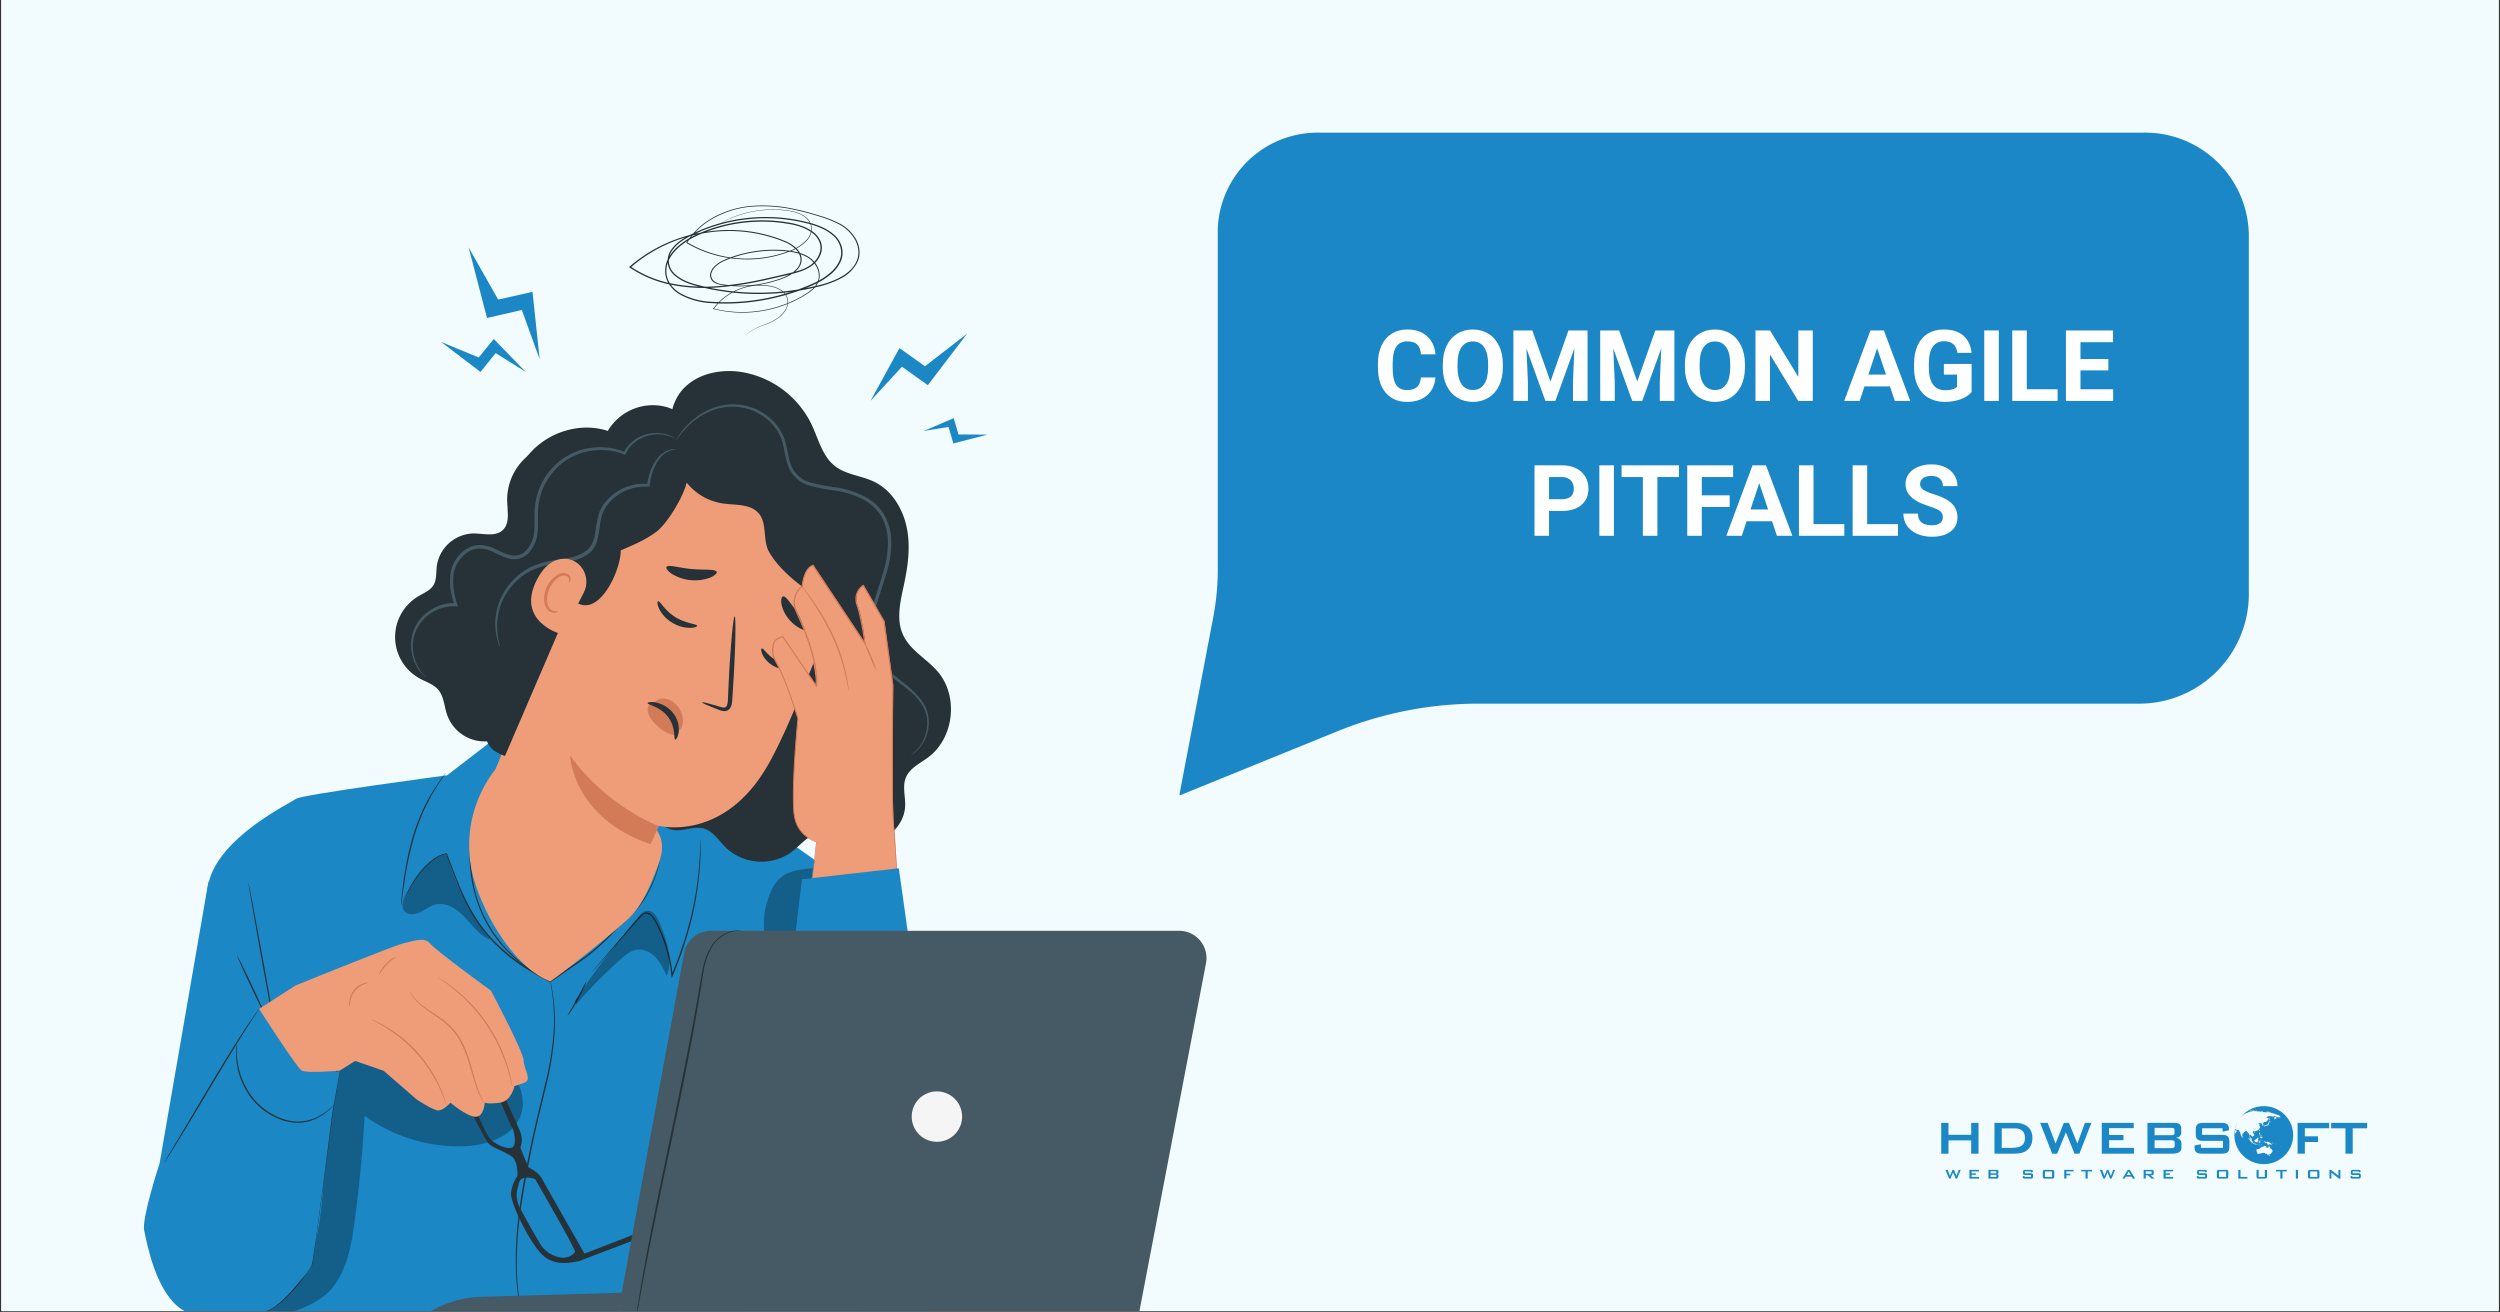 <svg xmlns="http://www.w3.org/2000/svg" width="1200" height="630" version="1.2" viewBox="0 0 900 472.5"><rect x="0" y="0" width="900" height="472.5" fill="#333333" stroke="none"/><defs><clipPath id="a"><path d="M.477 0h899.046v472H.477Zm0 0"/></clipPath><clipPath id="b"><path d="M64 261h263v211H64Zm0 0"/></clipPath><clipPath id="c"><path d="M94 357h95v115H94Zm0 0"/></clipPath><clipPath id="d"><path d="M95 385h28v87H95Zm0 0"/></clipPath><clipPath id="e"><path d="M185 353h15v119h-15Zm0 0"/></clipPath><clipPath id="f"><path d="M51 317h72v155H51Zm0 0"/></clipPath><clipPath id="g"><path d="M267 312h73v160h-73Zm0 0"/></clipPath><clipPath id="h"><path d="M267 350h18v122h-18Zm0 0"/></clipPath><clipPath id="i"><path d="M222 335h213v137H222Zm0 0"/></clipPath><clipPath id="j"><path d="M150 465h75v7h-75Zm0 0"/></clipPath><clipPath id="k"><path d="M228 335h40v137h-40Zm0 0"/></clipPath><clipPath id="l"><path d="M424 47.2h385.836v238.995H424Zm0 0"/></clipPath><clipPath id="m"><path d="M700 421h6v3.438h-6Zm0 0"/></clipPath><clipPath id="n"><path d="M709 421h4v3.438h-4Zm0 0"/></clipPath><clipPath id="o"><path d="M715 421h5v3.438h-5Zm0 0"/></clipPath><clipPath id="p"><path d="M728 421h4v3.438h-4Zm0 0"/></clipPath><clipPath id="q"><path d="M735 421h5v3.438h-5Zm0 0"/></clipPath><clipPath id="r"><path d="M743 421h4v3.438h-4Zm0 0"/></clipPath><clipPath id="s"><path d="M749 421h5v3.438h-5Zm0 0"/></clipPath><clipPath id="t"><path d="M755 421h7v3.438h-7Zm0 0"/></clipPath><clipPath id="u"><path d="M764 421h5v3.438h-5Zm0 0"/></clipPath><clipPath id="v"><path d="M771 421h5v3.438h-5Zm0 0"/></clipPath><clipPath id="w"><path d="M778 421h5v3.438h-5Zm0 0"/></clipPath><clipPath id="x"><path d="M790 421h5v3.438h-5Zm0 0"/></clipPath><clipPath id="y"><path d="M798 421h5v3.438h-5Zm0 0"/></clipPath><clipPath id="z"><path d="M805 421h5v3.438h-5Zm0 0"/></clipPath><clipPath id="A"><path d="M812 421h5v3.438h-5Zm0 0"/></clipPath><clipPath id="B"><path d="M819 421h5v3.438h-5Zm0 0"/></clipPath><clipPath id="C"><path d="M826 421h2v3.438h-2Zm0 0"/></clipPath><clipPath id="D"><path d="M830 421h5v3.438h-5Zm0 0"/></clipPath><clipPath id="E"><path d="M838 421h5v3.438h-5Zm0 0"/></clipPath><clipPath id="F"><path d="M846 421h4v3.438h-4Zm0 0"/></clipPath><clipPath id="G"><path d="M698.816 404H713v12h-14.184Zm0 0"/></clipPath><clipPath id="H"><path d="M839 404h13.402v12H839Zm0 0"/></clipPath><clipPath id="I"><path d="M804 398.215h22V420h-22Zm0 0"/></clipPath></defs><g clip-path="url(#a)"><path d="M.477 0h899.046v472H.477Zm0 0" style="stroke:none;fill-rule:nonzero;fill:#fff;fill-opacity:1"/><path d="M.477 0h899.046v472H.477Zm0 0" style="stroke:none;fill-rule:nonzero;fill:#f2fcfe;fill-opacity:1"/></g><g clip-path="url(#b)"><path d="m185.766 261.813-7.72 4.14-17.089 13.152s-52.332 6.946-54.34 8.454c-2.008 1.503-27.984 13.863-31.555 30.453s-10.75 124.773-10.75 124.773l9.497 31.957 190.593.301 44.7-.637s17.164-40.113 17.164-51.144c0-11.032-5.016-93.961-5.016-93.961l-53.605-37.797Zm0 0" style="stroke:none;fill-rule:nonzero;fill:#1b87c5;fill-opacity:1"/></g><path d="M160.473 278.32q-.106.24-.258.446c-.235.328-.504.734-.84 1.226-.754 1.043-1.777 2.606-2.965 4.563-.578.965-1.234 2.066-1.844 3.273-.605 1.207-1.261 2.488-1.93 3.86a79 79 0 0 0-3.464 9.246 125.5 125.5 0 0 0-3.703 17.543c-.328 2.218-.59 4.043-.781 5.394l-.215 1.465a1.7 1.7 0 0 1-.114.5 1.8 1.8 0 0 1 0-.508c0-.398.078-.89.125-1.488.118-1.281.328-3.137.618-5.414a112 112 0 0 1 3.628-17.649 74 74 0 0 1 3.524-9.273c.656-1.39 1.293-2.692 1.93-3.86a55 55 0 0 1 1.93-3.261c1.241-1.93 2.304-3.485 3.105-4.496l.918-1.168a2.5 2.5 0 0 1 .336-.399m0 0" style="stroke:none;fill-rule:nonzero;fill:#263238;fill-opacity:1"/><path d="M161.66 310.129c-.316-1.024-.722-2.172-1.719-2.567-.77-.32-.46.184-1.234.512-7.238 2.98-10.73 9.649-13.797 17.215l.172-.184q-.165.474-.164.977c0 .332.05.66.16.977q.16.475.465.875c.207.265.445.488.727.671 1.628.965 3.722.438 5.402-.433 1.68-.867 3.215-2.074 5.047-2.535 3.957-1.024 7.906 1.687 10.703 4.68s5.308 6.542 9.129 8.019a87.3 87.3 0 0 1-14.89-28.207m0 0" style="stroke:none;fill-rule:nonzero;fill:#000;fill-opacity:.3"/><path d="M144.34 325.836a47 47 0 0 1 3.066-6.137 46 46 0 0 1 4.594-6.597 26.8 26.8 0 0 1 3.61-3.524 11.8 11.8 0 0 1 5.097-2.441h.145l.054.144c1.207 3.156 2.48 6.602 3.957 10.23a80.6 80.6 0 0 0 5.395 11.173 54 54 0 0 0 8.3 10.73 68 68 0 0 0 11.356 9.016c1.399.82 2.75 1.695 4.152 2.468l4.176 2.23h-.25l6.969-4.827 3.375-2.324c1.121-.762 2.21-1.524 3.242-2.336a85 85 0 0 0 10.809-10.16 40.3 40.3 0 0 0 9.93-10.848 37 37 0 0 0 4.468-10.39q.914-3.548 1.137-7.2c.058-.852 0-1.496.07-1.93.067-.433 0-.656 0-.656v2.586a36 36 0 0 1-1.023 7.258 36.9 36.9 0 0 1-4.41 10.515 40.5 40.5 0 0 1-9.891 10.973 85.5 85.5 0 0 1-10.848 10.258 58 58 0 0 1-3.254 2.355l-3.375 2.336-6.968 4.825-.114.085-.136-.066-4.2-2.238c-1.406-.774-2.77-1.653-4.168-2.48a67.3 67.3 0 0 1-11.453-9.09 54 54 0 0 1-8.347-10.84 80 80 0 0 1-5.336-11.29c-1.469-3.648-2.723-7.101-3.91-10.257l.203.117a11.56 11.56 0 0 0-4.95 2.344 26.5 26.5 0 0 0-3.59 3.445 47.4 47.4 0 0 0-4.64 6.516c-1.129 1.93-1.93 3.414-2.441 4.445l-.59 1.187q-.076.213-.211.395M252.195 302.078a96 96 0 0 1-.695 14.719 113 113 0 0 1-2.941 15.797 134 134 0 0 1-6.391 18.699l-.367.871-.113-.965c-.07-.562-.118-1.168-.215-1.785a51 51 0 0 0-2.403-10.172 52 52 0 0 0-1.851-4.633 54 54 0 0 0-1.063-2.18 13 13 0 0 0-1.176-2.007q-.65-.942-1.699-1.39a1.9 1.9 0 0 0-1.015-.079 1.9 1.9 0 0 0-.914.445 14 14 0 0 0-1.47 1.563l-1.398 1.594-5.105 5.789-7.418 8.406-1.98 2.316-.54.579-.191.183q.065-.117.152-.223l.504-.609 1.93-2.336 7.293-8.508 5.059-5.867c.46-.531.964-1.062 1.386-1.613q.703-.866 1.528-1.621.48-.417 1.101-.535a2.36 2.36 0 0 1 1.223.09 4.28 4.28 0 0 1 1.87 1.535 14 14 0 0 1 1.24 2.074c.362.715.73 1.45 1.07 2.191a75 75 0 0 1 1.93 4.672 52.3 52.3 0 0 1 2.429 10.285c.097.617.144 1.235.215 1.805l-.485-.066a137 137 0 0 0 6.407-18.625 117.5 117.5 0 0 0 3.043-15.72 128 128 0 0 0 .886-10.73c.067-1.273.067-2.257.098-2.894v-.762c0-.203.066-.293.066-.293m0 0" style="stroke:none;fill-rule:nonzero;fill:#263238;fill-opacity:1"/><path d="M180.207 275.418s0 .078-.144.191l-.465.524c-.422.441-.965 1.148-1.688 2.062a38.3 38.3 0 0 0-4.633 8.688 55.2 55.2 0 0 0-3.46 14.105 56.2 56.2 0 0 0 .769 17.739 47 47 0 0 0 2.703 8.808 46 46 0 0 0 4.024 7.574 48.6 48.6 0 0 0 9.648 10.829c1.555 1.37 3.137 2.394 4.46 3.378 1.321.985 2.595 1.66 3.599 2.227l2.343 1.293.61.348q.11.054.203.136s-.078 0-.223-.086l-.625-.308-2.406-1.207c-1.02-.551-2.227-1.324-3.656-2.172-1.426-.848-2.895-1.93-4.524-3.34a48 48 0 0 1-9.824-10.844 46 46 0 0 1-4.023-7.722 47 47 0 0 1-2.743-8.887 55.9 55.9 0 0 1-.734-17.899 54.8 54.8 0 0 1 3.59-14.187 36.7 36.7 0 0 1 4.824-8.625 21 21 0 0 1 1.785-2.016l.492-.492ZM98.125 368.14s.078.079.195.274l.512.895h-.144c-.688-3.243-2.56-13.18-4.692-24.942-1.273-7.238-2.43-13.793-3.289-18.625a378 378 0 0 0-.965-5.656c-.09-.625-.164-1.129-.222-1.543-.04-.18-.06-.36-.051-.54q.1.26.148.528.13.6.317 1.528c.28 1.386.648 3.3 1.101 5.625.895 4.824 2.102 11.359 3.445 18.593 2.122 11.754 3.86 21.735 4.34 25.004l.078.492-.222-.445-.453-.965c-.04-.07-.07-.144-.098-.222M95.8 366.156c-.124.055-2.558-4.828-5.433-10.914-2.875-6.09-5.094-11.078-4.969-11.137.125-.058 2.559 4.825 5.434 10.915s5.094 11.078 4.969 11.136m0 0" style="stroke:none;fill-rule:nonzero;fill:#263238;fill-opacity:1"/><g clip-path="url(#c)"><path d="M94.809 472.254c6.046 3.039 20.078-2.324 25.175-9.012 5.094-6.687 6.57-15.39 7.72-23.73a503 503 0 0 0 3.57-37.836 57.4 57.4 0 0 0 8.238 4.992 57.4 57.4 0 0 0 18.375 5.547q4.793.608 9.62.402c8.184-.375 17.516-3.629 20.055-11.414 2.536-7.789-2.898-15.644-8.492-21.5a132 132 0 0 0-17.37-15.246c-4.083-2.992-8.56-5.789-13.598-6.379-5.434-.59-10.922 1.629-15.051 5.211-4.133 3.578-7.016 8.406-9.13 13.441-6.456 15.391-6.109 32.618-7.433 49.215-1.32 16.598-3.078 33.86-17.812 44.688" style="stroke:none;fill-rule:nonzero;fill:#000;fill-opacity:.3"/></g><g clip-path="url(#d)"><path d="M95.203 472.313c.133-.079.27-.141.414-.196l1.215-.527a22 22 0 0 0 4.133-2.84 57.2 57.2 0 0 0 11.144-13.895v.079c.88-6.61 1.93-14.332 3-22.536 1.778-13.007 3.34-24.777 4.606-33.289.781-4.199 1.406-7.605 1.86-10.015q.332-1.725.53-2.723l.145-.703a.8.8 0 0 1 .07-.234.8.8 0 0 1 0 .242c0 .191-.07.426-.11.715l-.433 2.738c-.414 2.414-.965 5.793-1.707 10.039-1.14 8.559-2.71 20.262-4.449 33.3-1.117 8.204-2.172 15.91-3.066 22.524v.047a56 56 0 0 1-11.371 13.887 20.3 20.3 0 0 1-4.235 2.758 19 19 0 0 1-1.254.464q-.234.13-.492.164m0 0" style="stroke:none;fill-rule:nonzero;fill:#263238;fill-opacity:1"/></g><g clip-path="url(#e)"><path d="M188.09 474.406a1.3 1.3 0 0 1-.094-.3c-.059-.231-.125-.532-.215-.907-.172-.8-.492-1.93-.742-3.492a87 87 0 0 1-1.332-13.105 127 127 0 0 1 1.043-19.473c.887-7.297 2.363-15.238 4.082-23.535 1.719-8.301 3.715-16.125 5.395-23.258a110 110 0 0 0 3.097-19.184q.376-6.563-.484-13.086c-.164-1.543-.422-2.718-.54-3.53l-.136-.915a1.5 1.5 0 0 1 0-.32q.06.151.078.308.077.345.196.907c.132.8.433 1.93.625 3.523q.971 6.534.648 13.133a108 108 0 0 1-3.004 19.3c-1.656 7.15-3.715 14.946-5.355 23.255s-3.204 16.214-4.118 23.488a129 129 0 0 0-1.168 19.387q.12 6.566 1.168 13.058c.22 1.531.508 2.7.645 3.512.066.375.125.683.164.914.039.234.047.32.047.32m0 0" style="stroke:none;fill-rule:nonzero;fill:#263238;fill-opacity:1"/></g><path d="M204.332 365.594c-.117-.074 1.543-2.73 3.398-6.117 1.852-3.387 3.192-6.215 3.329-6.157a7.4 7.4 0 0 1-.696 1.93 58 58 0 0 1-2.191 4.457 51 51 0 0 1-2.574 4.246 7.6 7.6 0 0 1-1.266 1.64m0 0" style="stroke:none;fill-rule:nonzero;fill:#263238;fill-opacity:1"/><path d="M207.438 361.59a162 162 0 0 1 16.3-16.512c1.59-1.398 3.32-2.816 5.414-3.164 2.547-.426 5.141.887 6.907 2.781a23.6 23.6 0 0 1 3.937 6.637c2.531-6.215-.094-13.219-2.7-19.406-.85-2.016-2.316-4.41-4.48-4.082a4.86 4.86 0 0 0-2.777 1.988 301 301 0 0 0-23.16 30.64M292.281 315.629l.356-3.059c-3.676.348-8.192.782-11.125 3.02-3.426 2.613-4.824 7.062-5.926 11.215-2.625 9.433 4.824 58.023 4.437 67.816 3.254-1.379 5.551-22.195 6.13-25.726 1.429-8.5-1.458-13.81-.579-16.184.88-2.371.848-4.95.918-7.469.317-11.277 1.438-19.21 5.79-29.613" style="stroke:none;fill-rule:nonzero;fill:#000;fill-opacity:.3"/><path d="M244.313 159.688c-4.672-5.79-3.137-15.043 2.207-20.266 5.347-5.219 13.511-6.668 20.816-5.43q3.99.71 7.707 2.332a34 34 0 0 1 6.953 4.07 34 34 0 0 1 5.805 5.583 34 34 0 0 1 4.344 6.78c2.507 5.263 3.859 11.477 8.464 15.048 4.032 3.144 9.59 3.414 14.184 5.672 6.156 3.011 10.133 9.468 11.578 16.171 1.45 6.707.563 13.696-.855 20.41-1.305 6.157-3.043 12.817-.399 18.52s8.598 8.606 12.547 13.297c7.469 8.809 5.79 23.805-3.465 30.734-2.945 2.211-6.668 3.86-8.078 7.297-1.281 3.106-.191 6.63-.258 9.985-.164 8.687-9.71 15.777-18.058 13.511-4.207-1.16-8.086-4.265-12.418-3.675-4.332.586-7.168 4.562-10.614 7.14a18.8 18.8 0 0 1-8.882 3.258 18.8 18.8 0 0 1-6.329-.477 18.5 18.5 0 0 1-3.011-1.035 18.74 18.74 0 0 1-5.285-3.512c-2.528-2.519-4.563-5.945-8.02-6.863-3.453-.914-7.074 1.063-10.613.582-4.625-.629-7.664-5.222-9.031-9.652-1.372-4.43-1.73-9.3-4.036-13.356-3.039-5.363-8.828-8.347-13.656-12.109a48 48 0 0 1-1.957-1.601 46 46 0 0 1-3.648-3.5 47.798 47.798 0 0 1-4.723-5.934q-.704-1.051-1.355-2.137-.646-1.085-1.239-2.207a48.896 48.896 0 0 1-2.113-4.594 46.7 46.7 0 0 1-2.223-7.25c-.183-.82-.34-1.648-.48-2.48a49 49 0 0 1-.344-2.508q-.141-1.26-.21-2.52a50 50 0 0 1-.079-2.53 50 50 0 0 1 .254-5.051 49 49 0 0 1 .793-4.996q.264-1.238.598-2.458.328-1.219.722-2.421c.266-.801.551-1.598.856-2.383a47 47 0 0 1 2.086-4.61 49 49 0 0 1 1.222-2.21q.644-1.09 1.34-2.145.703-1.055 1.453-2.074a48 48 0 0 1 3.23-3.89q.857-.931 1.766-1.813" style="stroke:none;fill-rule:nonzero;fill:#263238;fill-opacity:1"/><path d="M179.59 275.445a45 45 0 0 0-3.176 4.188 44.7 44.7 0 0 0-4.77 9.351 44.665 44.665 0 0 0-2.445 10.203 44.5 44.5 0 0 0 .953 15.668c3.446 13.618 14.832 33.524 27.985 38.465 8.531-6.254 19.492-14.984 27.445-21.953 5.14-4.508 7.871-11.097 10.422-17.445 1.465-3.668 2.96-7.625 2.043-11.465-.684-2.828-2.594-5.184-4.61-7.277a58.893 58.893 0 0 0-10.871-8.742 58.836 58.836 0 0 0-19.363-7.762 58 58 0 0 0-6.914-1.004 59 59 0 0 0-6.984-.18 58 58 0 0 0-6.953.649" style="stroke:none;fill-rule:nonzero;fill:#ef9d78;fill-opacity:1"/><path d="M218.64 177.414a23.4 23.4 0 0 1 2.06-3.406 23.6 23.6 0 0 1 2.605-3.012 23.426 23.426 0 0 1 14.207-6.543 23.4 23.4 0 0 1 7.91.629l32.914 8.395c16.453 5.296 29.336 30.765 19.637 53.074-7.66 17.61-15.508 39.738-23.371 51.898-15.825 24.434-37.461 18.844-37.461 18.844l-11.676 26.055-47.738-44.766Zm0 0" style="stroke:none;fill-rule:nonzero;fill:#ef9d78;fill-opacity:1"/><path d="M274.227 233.43c.617-.23 2.238 2.898 5.789 4.566s7.062 1.195 7.238 1.824c.094.29-.707.868-2.25 1.137q-3.181.487-6.05-.965-2.866-1.365-4.36-4.168c-.676-1.332-.668-2.297-.367-2.394M236.95 216.457c.695-.133 2.296 3.29 6.136 5.676 3.84 2.383 7.719 2.449 7.883 3.117.086.309-.828.762-2.555.781a12.6 12.6 0 0 1-6.633-2 11.85 11.85 0 0 1-4.562-5.027c-.676-1.516-.61-2.5-.27-2.547M252.746 252.855c.074-.21 2.5.399 6.36 1.555.964.309 1.93.52 2.363-.047.433-.57.57-1.738.597-3.023.125-2.625.262-5.375.387-8.27.656-11.722 1.555-21.226 2.027-21.18.473.048.336 9.563-.308 21.298-.184 2.886-.356 5.64-.524 8.261-.113 1.203-.046 2.672-1.128 3.86q-.903.856-2.133.675a7 7 0 0 1-1.668-.472c-3.766-1.45-6.051-2.442-5.973-2.657m0 0" style="stroke:none;fill-rule:nonzero;fill:#263238;fill-opacity:1"/><path d="M237.14 297.379s-19.058-7.14-31.921-25.445c0 0 .726 22.347 29.008 32Zm0 0" style="stroke:none;fill-rule:nonzero;fill:#d37a57;fill-opacity:1"/><path d="M239.941 204.086c.598-.965 4.371.348 9.04.762 4.671.414 8.617-.047 9.023 1.023.176.512-.676 1.371-2.375 2.074a15.817 15.817 0 0 1-7.04.91 16 16 0 0 1-3.495-.753 15.8 15.8 0 0 1-3.235-1.516c-1.523-1.031-2.191-2.035-1.918-2.5M282.004 214.703c1.215 0 2.719 3 5.324 5.863 2.606 2.868 5.3 4.829 5.125 6.043-.113.551-1.129.79-2.73.317a12.33 12.33 0 0 1-5.453-3.723 12.1 12.1 0 0 1-2.961-5.867c-.25-1.64.125-2.598.695-2.633m0 0" style="stroke:none;fill-rule:nonzero;fill:#263238;fill-opacity:1"/><path d="M244.379 262.941s2.238-1.168 1.195-5.472-6.504-8.192-9.969-4.653c0 0-3.492.262-2.12 4.297 1.37 4.032 9.34 9.727 10.827 6.485" style="stroke:none;fill-rule:nonzero;fill:#d37a57;fill-opacity:1"/><path d="M243.074 266.23c-.637-.113.328-4.312-2.566-8.125-2.895-3.812-7.469-4.39-7.363-4.988 0-.281 1.187-.578 3.09-.191q1.845.399 3.445 1.414a10.6 10.6 0 0 1 2.75 2.512 9.3 9.3 0 0 1 1.601 3.195 9.3 9.3 0 0 1 .281 3.558c-.242 1.786-.957 2.711-1.238 2.625M190.492 163.703a20.7 20.7 0 0 0-3.426 3.39 20.57 20.57 0 0 0-4.484 13.466c.145 3.609 1.023 7.867-1.633 10.316-2.652 2.453-6.965 1.148-10.613 1.168q-1.196.04-2.367.285-1.17.246-2.281.692c-.739.3-1.45.656-2.125 1.078-.68.422-1.313.898-1.91 1.43a13.75 13.75 0 0 0-3.868 5.929q-.374 1.137-.543 2.32c-.262 2.278 0 4.739-1.12 6.754-1.118 2.02-3.638 2.985-5.685 4.227a18.058 18.058 0 0 0-2.668 1.996q-.41.38-.796.777a16.508 16.508 0 0 0-2.059 2.621q-.3.469-.57.953c-.176.329-.344.657-.504.993q-.233.503-.438 1.023a17 17 0 0 0-.672 2.117q-.134.54-.234 1.09c-.062.363-.117.73-.156 1.102-.043.367-.07.734-.09 1.105q-.023.556-.016 1.113.012.559.059 1.11.046.555.133 1.105.08.55.199 1.094.122.545.273 1.078.159.535.344 1.059c.125.347.262.695.41 1.035q.224.508.48 1.004.253.493.54.969c.191.32.394.628.605.933q.32.457.664.895a19 19 0 0 0 1.496 1.644c.27.258.543.504.829.742.28.243.574.473.87.692.298.222.606.43.915.633q.47.3.957.57c2.363 1.3 5.125 2.121 6.851 4.195 1.93 2.387 2.047 5.793 3.02 8.688q.35 1.054.86 2.05.509.992 1.163 1.891.659.901 1.446 1.692.79.786 1.691 1.445c.602.437 1.23.824 1.895 1.164q.99.509 2.05.86a14.5 14.5 0 0 0 4.375.718q1.113.008 2.215-.16a14.2 14.2 0 0 0 6.14-2.465 14.2 14.2 0 0 0 4.371-4.965q.53-.984.892-2.039M243.895 154.469a20 20 0 0 0-.606 2.148q-.247 1.09-.371 2.203a20.3 20.3 0 0 0-.004 4.465q.118 1.113.363 2.203.24 1.094.602 2.153a20.69 20.69 0 0 0 1.89 4.043q.586.954 1.266 1.84.684.887 1.461 1.69a20 20 0 0 0 3.43 2.856 20.2 20.2 0 0 0 3.969 2.04q1.047.397 2.128.683 1.085.282 2.192.441c4.574.668 10.035.09 12.988 3.649 3.106 3.746 1.262 9.707 3.723 13.914 3.504 5.992 9.496 10.781 15.172 14.793 4.39 3.097-.63 11.715 1.28 16.734s9.778 16.473 15.142 16.676c1.18-4.488 7.855-24.203 7.972-28.836.113-4.629-.965-9.457-3.805-13.101-1.57-2-3.636-3.59-4.996-5.735-2.945-4.64-1.93-10.613-2.894-16.047a22.3 22.3 0 0 0-1.578-5.062 22 22 0 0 0-2.73-4.547 22 22 0 0 0-3.727-3.777 22 22 0 0 0-4.512-2.786c-5.355-2.453-11.637-2.722-16.586-5.918-3.656-2.363-6.273-6.136-10.066-8.277-7.383-4.168-16.625-.965-24.258 2.703" style="stroke:none;fill-rule:nonzero;fill:#263238;fill-opacity:1"/><path d="M208.316 210.531c-.761-.511-5.789 3.32-.828 6.38 8.75 5.347 16.27-12.74 15.95-18.75 4.46-1.93 8.964-3.794 12.894-6.755 3.926-2.96 9.793-12.719 10.844-17.68 3.351 1.364 19.531 1.489 18.125.512-3.196-2.207-9.653-6.945-10.512-10.613-1.86-8.059-7.582-15.074-15.148-17.176q-1.47-.375-2.98-.504a18.818 18.818 0 0 0-6.008.445q-1.476.353-2.876.934-1.397.586-2.687 1.383a19 19 0 0 0-2.43 1.797 18.86 18.86 0 0 0-3.855 4.629c-9-2.973-19.676-.301-26.852 6.754a31.2 31.2 0 0 0-4.648 5.984 31.3 31.3 0 0 0-4.41 14.383q-.213 3.809.496 7.559c.523 2.57 1.39 5.25.57 7.8-1.024 3.145-4.188 4.825-6.707 6.887-6.86 5.57-9.813 15.441-8.973 24.29.84 8.85 2.364 12.41 6.754 15.624 8.598 6.27-9.273 22.309 6.754 27.73" style="stroke:none;fill-rule:nonzero;fill:#263238;fill-opacity:1"/><path d="M327.848 271.855c0-.054.57-.394 1.507-1.273a13.4 13.4 0 0 0 3.23-4.535q.914-2.022 1.145-4.23a13.7 13.7 0 0 0-.246-4.376c-.754-3.367-3.289-6.574-6.687-9.304-3.395-2.73-7.633-5.364-10.7-9.832-3.07-4.47-3.62-10.614-2.636-16.407.984-5.789 3.418-11.578 4.98-17.668a33.3 33.3 0 0 0 1.188-9.417 18.3 18.3 0 0 0-2.531-9.196q-2.687-4.155-7.176-6.222a33.1 33.1 0 0 0-9.074-2.762 65 65 0 0 1-9.262-1.778 11.5 11.5 0 0 1-4.191-2.093 11.5 11.5 0 0 1-3.02-3.59c-1.398-2.758-1.707-5.684-2.312-8.336a16.5 16.5 0 0 0-3.13-7.082 19.1 19.1 0 0 0-5.288-4.617 19.2 19.2 0 0 0-6.59-2.43 20.2 20.2 0 0 0-5.82-.14c-1.95.23-3.82.738-5.626 1.511a26 26 0 0 0-7.41 4.824 39.6 39.6 0 0 0-4.902 5.84s.05-.176.215-.465c.222-.437.472-.867.742-1.28a24.7 24.7 0 0 1 3.598-4.45 25.8 25.8 0 0 1 7.48-5.113q2.79-1.261 5.82-1.672a21 21 0 0 1 6.059.058q3.691.61 6.926 2.5a20.1 20.1 0 0 1 5.57 4.817 17.5 17.5 0 0 1 3.375 7.488c.64 2.71.969 5.566 2.27 8.047a10.3 10.3 0 0 0 2.75 3.203 10.3 10.3 0 0 0 3.793 1.852 63 63 0 0 0 9.097 1.71 34.4 34.4 0 0 1 9.43 2.895q4.83 2.221 7.719 6.688c1.773 3.035 2.671 6.308 2.703 9.824a34.4 34.4 0 0 1-1.235 9.765c-1.632 6.203-4.082 11.868-5.039 17.551-.953 5.684-.5 11.406 2.356 15.606 2.855 4.195 7.082 6.812 10.41 9.726 3.332 2.914 6.07 6.235 6.758 9.832q.451 2.275.16 4.578a14.2 14.2 0 0 1-1.309 4.387 12.86 12.86 0 0 1-3.504 4.527q-.72.634-1.593 1.04m0 0" style="stroke:none;fill-rule:nonzero;fill:#455a64;fill-opacity:1"/><path d="M298.215 213.59c.105.05-.473 1.383-1.063 3.91a28.4 28.4 0 0 0-.336 10.875 26.8 26.8 0 0 0 2.18 7.168 35.5 35.5 0 0 0 4.73 7.238 21.3 21.3 0 0 1 2.575 4.14 10 10 0 0 1 .906 5.114c-.277 3.59-2.043 6.758-3.355 10.028-1.313 3.269-2.153 6.648-.891 9.648 1.266 3.004 3.562 5.25 5.734 7.414a29.4 29.4 0 0 1 5.672 6.887 10.7 10.7 0 0 1 1.219 3.793 10.7 10.7 0 0 1-.254 3.976q-.329 1.39-.96 2.676-.63 1.285-1.528 2.398a12.856 12.856 0 0 1-4.418 3.523q-1.411.64-2.946.821-.528.076-1.062 0a19.5 19.5 0 0 0 3.793-1.254 12.5 12.5 0 0 0 4.023-3.511 12.5 12.5 0 0 0 2.223-4.856q.417-1.798.172-3.625a10 10 0 0 0-1.137-3.45 28.7 28.7 0 0 0-5.558-6.542c-2.184-2.149-4.72-4.465-6.07-7.805a10.5 10.5 0 0 1-.65-5.347q.422-2.709 1.528-5.22c1.36-3.327 3.04-6.425 3.29-9.648.25-3.226-1.36-6.05-3.184-8.472a35.6 35.6 0 0 1-4.75-7.508 27.5 27.5 0 0 1-2.29-9.18 27.5 27.5 0 0 1 .93-9.418q.399-1.488 1.032-2.894c.105-.317.253-.606.445-.88M153.43 243.883s-.211-.117-.551-.406q-.77-.645-1.41-1.418a15 15 0 0 1-3.203-6.86 14.65 14.65 0 0 1 0-5.972q.616-2.988 2.363-5.485a15.8 15.8 0 0 1 2.664-2.887 16 16 0 0 1 3.285-2.152 16 16 0 0 1 3.715-1.277 16 16 0 0 1 3.914-.332l-.531.715a24.2 24.2 0 0 1-1.63-10.047q.077-1.414.458-2.782a13 13 0 0 1 1.047-2.617q.672-1.253 1.597-2.328.92-1.072 2.063-1.922c1.672-1.254 3.55-1.898 5.644-1.93a14.1 14.1 0 0 1 5.836 1.649 22.6 22.6 0 0 0 5.375 2.086 5.7 5.7 0 0 0 2.739-.137 5.67 5.67 0 0 0 2.367-1.379 11.1 11.1 0 0 0 2.3-3.5c.544-1.308.833-2.675.864-4.093.223-2.836-.047-5.723.254-8.61a23.9 23.9 0 0 1 2.281-7.93 23.9 23.9 0 0 1 4.82-6.699 22.9 22.9 0 0 1 6.02-4.226 22.8 22.8 0 0 1 7.047-2.114q6.338-.89 12.262 1.536l-.54.222a12.5 12.5 0 0 1 2.758-3.66 12.5 12.5 0 0 1 3.883-2.437 13.64 13.64 0 0 1 6.688-.965c1.425.14 2.777.535 4.062 1.176a5.7 5.7 0 0 1 1.223.812 14.5 14.5 0 0 0-5.324-1.527 13.5 13.5 0 0 0-6.391 1.148 12 12 0 0 0-3.598 2.36 11.8 11.8 0 0 0-2.527 3.48l-.176.355-.375-.144q-5.724-2.228-11.8-1.32a22 22 0 0 0-6.696 2.086 22.1 22.1 0 0 0-5.707 4.07 22.8 22.8 0 0 0-4.547 6.383 22.9 22.9 0 0 0-2.14 7.539c-.278 2.734 0 5.61-.223 8.601a12.48 12.48 0 0 1-3.559 8.414 7.06 7.06 0 0 1-2.863 1.653 7 7 0 0 1-3.305.18q-3.002-.722-5.722-2.192a12.8 12.8 0 0 0-5.305-1.55 8.28 8.28 0 0 0-4.934 1.675 11.54 11.54 0 0 0-3.351 3.871 11.5 11.5 0 0 0-1.375 4.93q-.27 4.952 1.476 9.594l.27.753h-.8a14.9 14.9 0 0 0-3.673.278 15 15 0 0 0-3.492 1.16 15 15 0 0 0-3.11 1.976q-1.429 1.184-2.53 2.672a14 14 0 0 0-2.34 5.172 14 14 0 0 0-.122 5.676 15.24 15.24 0 0 0 2.895 6.754c1.012 1.266 1.727 1.863 1.68 1.922m0 0" style="stroke:none;fill-rule:nonzero;fill:#455a64;fill-opacity:1"/><path d="M243.46 161.734c.06.223-1.929-.097-4.35 1.688-2.423 1.785-4.602 5.965-5.231 11.328l-.047.453h-.465a17.3 17.3 0 0 0-3.972.2q-1.977.333-3.825 1.105a17 17 0 0 0-3.472 1.945 17 17 0 0 0-2.934 2.688 13.4 13.4 0 0 0-2.289 3.859 26.4 26.4 0 0 0-.965 4.668 36 36 0 0 1-.965 5.047q-.737 2.804-3.039 4.566c-3.203 2.5-7.14 2.895-10.613 3.473a30 30 0 0 0-9.652 2.5 22.3 22.3 0 0 0-6.727 4.953 22.2 22.2 0 0 0-4.437 7.082 23.05 23.05 0 0 0-1.32 11.25c.347 2.703.964 4.129.8 4.168a3.6 3.6 0 0 1-.473-1.012 20.4 20.4 0 0 1-.812-3.078q-1.062-5.947.965-11.637a23 23 0 0 1 1.89-3.984 23 23 0 0 1 2.614-3.55 23.2 23.2 0 0 1 3.238-2.989 23 23 0 0 1 3.754-2.312 30.7 30.7 0 0 1 9.965-2.672c3.437-.551 7.172-1.036 9.968-3.243 2.762-1.93 3.059-5.597 3.59-8.812q.316-2.495 1.07-4.89a14.8 14.8 0 0 1 2.532-4.2 18 18 0 0 1 3.152-2.832 18.16 18.16 0 0 1 7.809-3.14 18.3 18.3 0 0 1 4.234-.137l-.508.426c.77-5.586 3.125-9.91 5.868-11.668a7.3 7.3 0 0 1 3.386-1.262 4.1 4.1 0 0 1 1.262.02m0 0" style="stroke:none;fill-rule:nonzero;fill:#455a64;fill-opacity:1"/><path d="M210.18 213.3c2.75-5.382-.965-12.167-6.996-12.155-3.329 0-6.899 1.812-9.871 7.507-7.922 15.188 8.964 20.012 9.214 19.586.157-.258 4.43-8.617 7.653-14.937m0 0" style="stroke:none;fill-rule:nonzero;fill:#ef9d78;fill-opacity:1"/><path d="M200.887 220.066c0-.086-.356.047-.965 0a2.86 2.86 0 0 1-1.996-.964c-1.293-1.43-1.324-4.68 0-7.45a9.5 9.5 0 0 1 2.71-3.406 3.4 3.4 0 0 1 1.407-.86 3.4 3.4 0 0 1 1.64-.105c.36.082.649.266.876.559q.334.433.312.984c0 .531-.27.781-.21.848.058.07.464-.086.663-.77a1.88 1.88 0 0 0-.027-1.265 2.14 2.14 0 0 0-1.266-1.149 4.1 4.1 0 0 0-2.113-.066q-1.069.24-1.879.973a10.1 10.1 0 0 0-3.129 3.753c-1.496 3.118-1.418 6.758.445 8.582.352.333.754.575 1.215.723q.69.227 1.41.133c.696-.172.946-.461.907-.52m0 0" style="stroke:none;fill-rule:nonzero;fill:#d37a57;fill-opacity:1"/><path d="M195.05 424.266c-1.35-2.489-4.827-4.024-4.827-4.024l-2.895-7.094q.521-1.342.52-2.785a7.6 7.6 0 0 0-.52-2.781c-1.148-3.07-9.59-20.894-9.398-21.473l-2.18-.125s7.777 18.868 8.54 19.832c.76.965 1.929 6.57 0 7.332s-5.993-1.3-7.72-3.03c-1.726-1.727-7.218-14.704-8.175-17.368-.954-2.664.746-6.418.746-6.418l1.53-3.637h-2.042a70 70 0 0 0-2.113 7.47c-.762 3.647 7.863 19.558 9.203 21.284 1.344 1.73 5.945 3.07 8.433 4.828 2.493 1.754 2.114 7.102 2.114 7.102a13.1 13.1 0 0 0-2.305 6.32c-.191 3.453 7.48 19.754 12.652 23.16 5.172 3.407 11.317.965 11.887 1.157.57.191 1.93-2.692 1.93-2.692s-14.04-24.57-15.38-27.058m7.063 28.476a10.7 10.7 0 0 1-3.968-1.355 10.7 10.7 0 0 1-3.153-2.766c-.629-.828-7.344-12.543-8.215-14.687-1.504-3.793-.46-5.895.09-8.114.801-3.234 5.79-1.343 5.79-1.343s14.687 25.378 14.347 26.152c-.336.773-2.133 2.355-4.89 2.113m0 0" style="stroke:none;fill-rule:nonzero;fill:#263238;fill-opacity:1"/><path d="M210.383 451.293s42.758-16.27 44.754-18.11c2-1.843 9.218-12.44 9.218-12.44s3.532.609 3.067 1.534c-.461.926-7.219 11.524-14.473 14.59-7.258 3.07-44.527 17.121-44.527 17.121Zm0 0" style="stroke:none;fill-rule:nonzero;fill:#263238;fill-opacity:1"/><g clip-path="url(#f)"><path d="M75.074 317.21 57.461 418.786s-6.484 19.762-5.559 24.125c.93 4.36 4.2 22.965 14.082 28.832 9.88 5.867 29.45 2.035 33.465-1.93 4.012-3.964 11.926-11.367 12.852-14.765.926-3.395 7.422-55.004 7.422-55.004l2.578-14.473s-9.574 3.086-15.442-.965c-5.867-4.054-13.586-21.308-13.586-21.308l-8.597 13.21Zm0 0" style="stroke:none;fill-rule:nonzero;fill:#1b87c5;fill-opacity:1"/></g><path d="M93.273 363.203q-.128.303-.328.567l-1.05 1.593a289 289 0 0 0-3.793 5.86c-3.168 4.976-7.395 11.933-12.016 19.664-4.621 7.73-8.781 14.726-11.898 19.754a329 329 0 0 1-3.715 5.914c-.434.648-.793 1.18-1.051 1.582a4 4 0 0 1-.395.531c.075-.207.18-.406.309-.586l.965-1.633 3.59-5.992 11.761-19.832c4.621-7.719 8.907-14.668 12.149-19.598a187 187 0 0 1 3.937-5.789l1.121-1.535q.18-.271.414-.5m0 0" style="stroke:none;fill-rule:nonzero;fill:#263238;fill-opacity:1"/><path d="M120.09 397.895c-.11.148-.23.289-.367.414-.262.257-.61.675-1.13 1.128a19.5 19.5 0 0 1-4.874 3.29c-1.23.582-2.516.988-3.86 1.226a14.5 14.5 0 0 1-4.687.117 19.1 19.1 0 0 1-5-1.351 27 27 0 0 1-4.824-2.696 25.7 25.7 0 0 1-4.082-3.761 26.4 26.4 0 0 1-3.758-5.844 26.4 26.4 0 0 1-2.11-6.625 25.2 25.2 0 0 1-.394-5.856c0-.695.113-1.226.144-1.593q.024-.276.094-.551.06 1.079 0 2.152-.023 2.924.551 5.793a27.4 27.4 0 0 0 2.973 8.055 28 28 0 0 0 2.894 4.152 26.2 26.2 0 0 0 4.016 3.684 27.3 27.3 0 0 0 4.746 2.644 19 19 0 0 0 4.824 1.352q2.266.303 4.52-.098a16 16 0 0 0 3.859-1.136 20.6 20.6 0 0 0 4.883-3.118c1.004-.878 1.55-1.418 1.582-1.378m0 0" style="stroke:none;fill-rule:nonzero;fill:#263238;fill-opacity:1"/><path d="m93.273 363.203 13.18-8.473s35.125-14.273 38.695-15.093 7.723-2.469 9.653 0 21.953 17.011 21.953 17.011 11.8 22.196 11.8 25.254c0 3.059 3.29 6.883 0 7.973l-3.327 1.11s-1.102 5.382-5.223 5.98c-4.121.601-5.488 0-5.488 0s-.274 5.387-3.563 5.058-8.781-5.058-8.781-5.058-2.469 2.8-4.39 2.8c-1.923 0-7.962-4.113-7.962-4.113l-11.675-10.16-10.29-3.558-5.546 3.5s-11.868 1.015-13.657 0c-1.785-1.012-15.379-22.23-15.379-22.23m0 0" style="stroke:none;fill-rule:nonzero;fill:#ef9d78;fill-opacity:1"/><path d="M160.734 397.895a10 10 0 0 1-.609-1.567c-.172-.5-.395-1.117-.695-1.824-.297-.703-.586-1.512-1.012-2.371-.426-.86-.84-1.824-1.379-2.801a140 140 0 0 0-1.797-3.117 55 55 0 0 0-4.89-6.59 56.6 56.6 0 0 0-5.899-5.71c-.965-.782-1.93-1.556-2.894-2.185-.965-.625-1.786-1.234-2.594-1.734-.813-.504-1.574-.965-2.23-1.312-.657-.348-1.235-.696-1.72-.965-.507-.23-.995-.5-1.464-.801q.803.242 1.554.625c.602.254 1.192.535 1.766.852.676.355 1.457.742 2.277 1.253.82.512 1.727 1.043 2.653 1.707.926.668 1.93 1.38 2.894 2.16a48 48 0 0 1 10.895 12.423c.648 1.097 1.273 2.132 1.765 3.164.493 1.03.965 1.93 1.344 2.894.375.965.684 1.707.965 2.422.277.715.461 1.344.606 1.863.199.524.351 1.063.464 1.614M174.496 397.555s-.117-.137-.3-.426c-.184-.29-.454-.703-.755-1.274a36 36 0 0 1-2.14-4.996c-.762-2.164-1.504-4.828-2.375-7.722a40.5 40.5 0 0 0-3.703-9.02 23.5 23.5 0 0 0-6.602-7.086c-2.434-1.765-4.777-3.191-6.562-4.66a16.5 16.5 0 0 1-3.723-3.957 9 9 0 0 1-.695-1.312 1.7 1.7 0 0 1-.184-.48c.047 0 .316.636 1.043 1.687a17.6 17.6 0 0 0 3.781 3.785c1.793 1.406 4.14 2.797 6.61 4.574a23.2 23.2 0 0 1 6.754 7.187 39.5 39.5 0 0 1 3.726 9.149c.848 2.894 1.555 5.539 2.266 7.719a44 44 0 0 0 1.933 5.02q.51.878.926 1.812M184.395 391.188a1.9 1.9 0 0 1-.153-.473c-.09-.38-.195-.832-.328-1.39-.137-.56-.3-1.345-.543-2.18-.238-.84-.473-1.825-.848-2.899-.375-1.07-.714-2.187-1.207-3.394a140 140 0 0 0-1.62-3.813 59.3 59.3 0 0 0-10.614-15.621c-1.023-1.043-1.98-2.059-2.953-2.895-.977-.84-1.863-1.671-2.723-2.375-.86-.707-1.648-1.293-2.344-1.836a35 35 0 0 0-1.824-1.312l-1.175-.809c-.262-.191-.399-.3-.387-.32q.235.094.441.234l1.227.743c.531.316 1.168.722 1.883 1.246.714.52 1.554 1.07 2.414 1.785.855.71 1.812 1.445 2.77 2.344.952.898 1.929 1.851 3 2.894a63 63 0 0 1 6.019 7.43 62 62 0 0 1 4.691 8.32c.59 1.352 1.168 2.625 1.59 3.86.426 1.234.84 2.375 1.16 3.445.316 1.07.559 2.035.781 2.894q.289 1.091.465 2.211c.094.559.172 1.032.238 1.407.04.168.051.332.04.503M132.691 353.727c0 .078-.683.183-1.699.625a8.2 8.2 0 0 0-3.34 2.59 8 8 0 0 0-1.054 1.851 8.2 8.2 0 0 0-.535 2.062c-.145 1.102-.06 1.797-.137 1.805a3.5 3.5 0 0 1-.211-1.832 7.64 7.64 0 0 1 1.539-4.191 7.6 7.6 0 0 1 1.61-1.582 7.6 7.6 0 0 1 2.003-1.04 3.6 3.6 0 0 1 1.824-.288M142.477 344.422c.078.137-1.622 1.207-3.301 3.004-1.68 1.793-2.684 3.531-2.817 3.46a12.2 12.2 0 0 1 2.45-3.808 12.2 12.2 0 0 1 3.668-2.656m0 0" style="stroke:none;fill-rule:nonzero;fill:#d37a57;fill-opacity:1"/><path d="M280.188 229.832c-1.668.695-2.004 2.691-1.977 4.496 0 2.258.598 2.625 2.441 6.406 3.02 6.188 6.63 17.922 6.63 17.922s-2.962 29.625-.966 36.582a11.8 11.8 0 0 0 5.118 6.692q1.23.757 2.601 1.191l-2.7 22.879h32.317s-1.148-22.191-1.843-28.95c-.735-7.14-.25-50.32-.25-50.32l-3.176-23.054-7.48-12.95a5.7 5.7 0 0 0-1.462 1.368 5.7 5.7 0 0 0-.914 1.781 5.8 5.8 0 0 0 .168 3.941c1.688 4.739 2.797 13.84 2.797 13.84l-18.71-28.16s-3.677.879-3.86 7.723c0 0-5.442 3.539-1.93 9.293 3.781 6.426 7.856 25.726 6.426 25.726l-11.578-17.054Zm0 0" style="stroke:none;fill-rule:nonzero;fill:#ef9d78;fill-opacity:1"/><path d="M291.258 326s0-.508.144-1.512c.145-1.004.282-2.5.493-4.43.445-3.91 1.101-9.652 1.93-16.956l.085.136a12.1 12.1 0 0 1-4.11-2.277 11 11 0 0 1-3.09-4.082 15.6 15.6 0 0 1-1.136-5.395 89 89 0 0 1-.137-5.886c.086-8.086.715-17.137 1.633-26.961v.078c-1.515-4.77-3.195-9.797-5.3-14.89a54 54 0 0 0-1.727-3.794 31 31 0 0 1-1.852-3.86 8 8 0 0 1-.23-2.21q0-1.133.328-2.219.327-1.183 1.352-1.863a6.5 6.5 0 0 1 1.03-.48l1.024-.426.172-.067.106.153 12.101 17.746-.441.097q.234-2.237-.059-4.468a39 39 0 0 0-.773-4.516 70 70 0 0 0-2.703-8.965c-1.059-2.98-2.403-5.875-3.703-8.86a7.75 7.75 0 0 1-.524-4.91q.616-2.59 2.762-4.167l-.106.183q.237-2.243 1.024-4.351a9 9 0 0 1 1.137-2.059 4 4 0 0 1 1.93-1.492l.155-.05.106.155.223.328 18.488 27.84-.453.164a100 100 0 0 0-1.98-11.03 32 32 0 0 0-.762-2.634 7.4 7.4 0 0 1-.461-2.78c.05-.958.32-1.852.8-2.685a6 6 0 0 1 1.93-2.035l.203-.132.125.218 7.477 12.953q1.65 12.1 3.156 23.063c-.137 11.945-.203 22.879-.184 32.547 0 4.824 0 9.36.145 13.511a84 84 0 0 0 .367 5.98c.192 1.911.281 3.735.395 5.466.453 6.906.726 12.332.918 16.027.086 1.844.156 3.25.191 4.215.04.965.05 1.45.05 1.45s-.05-.493-.105-1.45c-.058-.953-.156-2.371-.261-4.207-.23-3.695-.551-9.117-1.032-16.027-.129-1.727-.254-3.543-.418-5.454s-.336-3.906-.394-5.992c-.137-4.187-.172-8.683-.203-13.508-.047-9.652 0-20.601.117-32.55-1.012-7.293-2.074-14.98-3.195-23.051v.074l-7.496-12.93.328.086a5.5 5.5 0 0 0-1.758 1.871 5.5 5.5 0 0 0-.742 2.454 7.3 7.3 0 0 0 .441 2.605q.457 1.312.785 2.664 1.305 5.49 1.996 11.098l.137 1.05-.59-.886-18.5-27.832-.21-.328.261.105a3.6 3.6 0 0 0-1.64 1.313 8.2 8.2 0 0 0-1.063 1.93q-.749 2.056-.965 4.226v.11l-.098.073q-1.982 1.466-2.558 3.864a7.37 7.37 0 0 0 .504 4.61c1.28 2.944 2.644 5.878 3.707 8.87a71 71 0 0 1 2.718 9.031q.545 2.32.801 4.688c.203 1.535.223 3.066.059 4.605l-.086.618-.36-.52c-4.175-6.16-8.25-12.14-12.09-17.785l.282.074c-.668.301-1.43.551-2 .871q-.886.591-1.156 1.621a7.1 7.1 0 0 0-.309 2.082 7.7 7.7 0 0 0 .211 2.075 31 31 0 0 0 1.816 3.863 51 51 0 0 1 1.735 3.86c2.105 5.124 3.773 10.152 5.281 14.937v.078c-.969 9.812-1.586 18.855-1.7 26.93q.002 3.022.114 5.859.07 2.748 1.094 5.297a11.5 11.5 0 0 0 2.836 3.855 11.5 11.5 0 0 0 4.16 2.38h.105v.097c-.898 7.324-1.593 13.035-2.066 16.933l-.55 4.43a29 29 0 0 1-.192 1.465m0 0" style="stroke:none;fill-rule:nonzero;fill:#d37a57;fill-opacity:1"/><path d="M305.54 248.7a10 10 0 0 1-.349-1.595c-.183-1.03-.492-2.52-.906-4.351a72.8 72.8 0 0 0-4.777-13.8 93.6 93.6 0 0 0-7.285-12.7c-1.043-1.55-1.93-2.797-2.52-3.656a13 13 0 0 1-.898-1.371c.386.386.738.808 1.054 1.253.657.82 1.57 2.04 2.66 3.57a81.6 81.6 0 0 1 7.442 12.692 65.6 65.6 0 0 1 4.672 13.934c.367 1.844.637 3.347.75 4.402a9 9 0 0 1 .156 1.621M315.574 241.508a30.6 30.6 0 0 1-2.363-5.016 29.5 29.5 0 0 1-1.93-5.203 31.3 31.3 0 0 1 2.356 5.008c.8 1.68 1.449 3.418 1.937 5.21m0 0" style="stroke:none;fill-rule:nonzero;fill:#d37a57;fill-opacity:1"/><g clip-path="url(#g)"><path d="M288.68 316.527c-5.672 50.063-13.055 103.348-21.547 158.7h65.781c12.371-27.387 4.828-51.282 1.508-85.332l-10.848-77.325Zm0 0" style="stroke:none;fill-rule:nonzero;fill:#1b87c5;fill-opacity:1"/></g><g clip-path="url(#h)"><path d="M267.133 475.227a1.5 1.5 0 0 1 0-.32l.117-.966c.125-.859.29-2.082.5-3.636.465-3.196 1.129-7.72 1.93-13.395 1.66-11.328 3.957-26.922 6.484-44.156s4.586-32.887 5.965-44.227c.703-5.672 1.234-10.257 1.594-13.43q.27-2.35.433-3.66l.114-.964a1.5 1.5 0 0 1 .07-.317v.317l-.078.964c-.078.872-.196 2.106-.34 3.668-.297 3.176-.77 7.778-1.438 13.454-1.28 11.347-3.328 27.02-5.789 44.261-2.46 17.246-4.882 32.809-6.64 44.14-.875 5.614-1.602 10.169-2.102 13.364-.25 1.543-.453 2.758-.59 3.63-.066.386-.125.702-.164.964a1.7 1.7 0 0 1-.066.309m0 0" style="stroke:none;fill-rule:nonzero;fill:#263238;fill-opacity:1"/></g><g clip-path="url(#i)"><path d="M409.66 474.793H222.078l24.203-131.652q.154-.844.45-1.641.297-.802.73-1.54.428-.738.98-1.39a10 10 0 0 1 2.606-2.175 10 10 0 0 1 1.543-.72 9.9 9.9 0 0 1 3.34-.593h168.582q.539 0 1.078.063.54.057 1.066.18a9.5 9.5 0 0 1 2.04.698 10 10 0 0 1 1.84 1.133q.425.33.812.707a9.4 9.4 0 0 1 1.375 1.664 9.7 9.7 0 0 1 .98 1.922q.189.51.324 1.031a10 10 0 0 1 .305 2.137q.013.54-.027 1.078a10 10 0 0 1-.145 1.075Zm0 0" style="stroke:none;fill-rule:nonzero;fill:#455a64;fill-opacity:1"/></g><g clip-path="url(#j)"><path d="M222.078 474.793h-71.156l.289-.215a38.4 38.4 0 0 1 10.375-5.55 38.5 38.5 0 0 1 11.566-2.169l50.875-1.496Zm0 0" style="stroke:none;fill-rule:nonzero;fill:#455a64;fill-opacity:1"/></g><g clip-path="url(#k)"><path d="M267.133 335.258c0 .047-.52-.098-1.516-.11a9.34 9.34 0 0 0-4.168 1.043 12.55 12.55 0 0 0-5 4.547 23.9 23.9 0 0 0-3.066 8.512c-.61 3.328-1.149 7.023-1.817 10.969a641 641 0 0 1-2.226 12.547c-1.633 8.847-3.57 18.554-5.676 28.718-4.234 20.332-8.164 38.715-10.719 52.106-1.293 6.68-2.289 12.094-2.965 15.836a1008 1008 0 0 0-.78 4.304c-.098.465-.165.829-.223 1.122-.02.125-.051.253-.094.375v-.387c0-.262.094-.664.152-1.13.164-1.042.375-2.487.656-4.331.59-3.754 1.516-9.188 2.743-15.883 2.441-13.387 6.289-31.797 10.527-52.11 2.101-10.16 4.05-19.85 5.723-28.69.847-4.407 1.59-8.618 2.296-12.544.704-3.925 1.254-7.613 1.93-10.972a23.9 23.9 0 0 1 3.223-8.625 12.7 12.7 0 0 1 5.21-4.586 8.95 8.95 0 0 1 4.286-.965 5.3 5.3 0 0 1 1.504.254m0 0" style="stroke:none;fill-rule:nonzero;fill:#263238;fill-opacity:1"/></g><path d="M346.36 401.977q-.001.89-.176 1.77a9.3 9.3 0 0 1-.516 1.698 9.044 9.044 0 0 1-1.969 2.941 8.92 8.92 0 0 1-2.941 1.969 9.2 9.2 0 0 1-1.703.516 8.9 8.9 0 0 1-3.54 0 9.3 9.3 0 0 1-1.699-.516 9.033 9.033 0 0 1-4.07-3.34 9 9 0 0 1-.84-1.57 9.3 9.3 0 0 1-.515-1.699 9 9 0 0 1 0-3.543q.176-.873.515-1.7a9.02 9.02 0 0 1 3.34-4.07 9 9 0 0 1 1.57-.84 9.3 9.3 0 0 1 1.7-.515 9 9 0 0 1 3.539 0 9.2 9.2 0 0 1 1.703.516q.826.344 1.57.84c.492.328.953.707 1.371 1.128a9 9 0 0 1 1.969 2.942q.34.825.516 1.7.175.877.175 1.773m0 0" style="stroke:none;fill-rule:nonzero;fill:#f5f5f5;fill-opacity:1"/><path d="m194.277 129.29-2.578-24.231-12.36 2.789-10.651-18.817 6.636 25.438 12.535-2.875ZM189.238 133.863l-11.48-11.82-5.414 6.648-13.52-5.566 14.145 10.77 5.472-6.766ZM313.375 144.316l10.441-18.992 9.176 6.535 15.2-11.773-14.176 18.586-9.301-6.66ZM332.531 155.152l10.797-4.601 1.727 5.847 10.414.067-12.258 3.176-1.734-5.946Zm0 0" style="stroke:none;fill-rule:nonzero;fill:#1b87c5;fill-opacity:1"/><path d="M257.629 81.371s.433-.281 1.3-.8q1.95-1.136 4.024-2.02a38.6 38.6 0 0 1 17.07-3.117q1.483.047 2.946.242 1.56.152 3.066.562 1.603.416 3.043 1.235a6.6 6.6 0 0 1 2.477 2.382 5.05 5.05 0 0 1 .601 3.532 6.9 6.9 0 0 1-1.785 3.308 16.2 16.2 0 0 1-6.758 4.102 41.7 41.7 0 0 1-17.437 2.5 42.6 42.6 0 0 1-9.844-1.777 42.7 42.7 0 0 1-9.164-4.012l-.137-.086.086-.137a26.3 26.3 0 0 1 4.406-5.262 26.2 26.2 0 0 1 5.614-3.945 34.8 34.8 0 0 1 13.96-3.992 53.3 53.3 0 0 1 15.337 1.242 83 83 0 0 1 7.718 2.04 43.2 43.2 0 0 1 7.72 2.894q3.924 1.92 6.187 5.664a10.2 10.2 0 0 1 1.34 4.101 8.5 8.5 0 0 1-.715 4.301 13.3 13.3 0 0 1-2.625 3.555 13.5 13.5 0 0 1-3.637 2.508 34.7 34.7 0 0 1-8.453 2.96 88 88 0 0 1-18.543 2.465 88 88 0 0 1-18.649-1.5c-.8-.132-1.582-.328-2.382-.492a50 50 0 0 1-2.375-.55 31.5 31.5 0 0 1-4.7-1.438 15.9 15.9 0 0 1-4.293-2.516c-1.382-1.12-2.25-2.55-2.593-4.297a6.7 6.7 0 0 1 .066-2.566 6.7 6.7 0 0 1 1.012-2.363 13.5 13.5 0 0 1 3.601-3.602 27.4 27.4 0 0 1 4.457-2.488c.754-.387 1.543-.723 2.325-1.05.78-.329 1.574-.669 2.382-.966a60.2 60.2 0 0 1 20.364-3.86q5.31-.088 10.554.731c.88.137 1.758.282 2.637.485s1.746.347 2.606.59q2.635.598 5.125 1.66 2.543 1.05 4.628 2.844a8.84 8.84 0 0 1 2.895 4.624l.148.684.055.703q.053.701 0 1.403c-.121.93-.39 1.82-.809 2.66a13.1 13.1 0 0 1-3.492 4.285 24 24 0 0 1-4.633 3.039c-.82.434-1.671.8-2.52 1.16-.847.356-1.698.723-2.565 1.05a76 76 0 0 1-10.633 3.235 77.5 77.5 0 0 1-22.418 1.852 25.9 25.9 0 0 1-11.031-2.895 11.9 11.9 0 0 1-4.313-3.86q-1.624-2.59-1.39-5.636A10.16 10.16 0 0 1 241 92.227a16.5 16.5 0 0 1 3.11-3.602 28.3 28.3 0 0 1 8.038-4.824 56.2 56.2 0 0 1 18.004-4.34 57 57 0 0 1 9.188.066q2.286.198 4.543.59 2.28.347 4.449 1.11 2.196.72 4.094 2.043a8.1 8.1 0 0 1 2.953 3.503 6.337 6.337 0 0 1 .145 4.555 8.8 8.8 0 0 1-2.56 3.754c-2.316 2.047-5.308 2.895-8.151 3.602-2.848.703-5.723 1.359-8.579 1.984a124 124 0 0 1-17.148 2.75 61.4 61.4 0 0 1-17.004-.809 41.1 41.1 0 0 1-15.383-6.28l-.25-.165.223-.203a53.4 53.4 0 0 1 12.973-8.281 53.5 53.5 0 0 1 14.789-4.266c4.87-.75 9.754-.82 14.644-.21a52.7 52.7 0 0 1 14.14 3.812q1.63.774 3.012 1.93a6.9 6.9 0 0 1 2.094 2.894c.395 1.21.34 2.402-.176 3.57a7.06 7.06 0 0 1-2.277 2.711 21 21 0 0 1-6.25 2.895 44 44 0 0 1-6.594 1.566q-6.586 1.026-13.18 0a6.44 6.44 0 0 1-3.05-1.094 3.14 3.14 0 0 1-.965-1.367 3.17 3.17 0 0 1-.144-1.672 5.43 5.43 0 0 1 1.718-2.75q1.171-1.097 2.606-1.824a45.3 45.3 0 0 1 11.476-3.41 45.5 45.5 0 0 1 11.973-.305q2.872.265 5.566 1.285a9.9 9.9 0 0 1 4.508 3.29q.856 1.12 1.242 2.468.392 1.353.262 2.754a7 7 0 0 1-.918 2.52 7 7 0 0 1-1.781 2.003 27 27 0 0 1-4.305 2.801 41 41 0 0 1-4.574 2.16 43.6 43.6 0 0 1-9.266 2.559 42.4 42.4 0 0 1-17.367-.754h-.183l.105-.144a20.7 20.7 0 0 1 4.293-4.317 20.8 20.8 0 0 1 5.355-2.89 20.2 20.2 0 0 1 10.54-1.043 10.6 10.6 0 0 1 4.457 1.68q.941.645 1.574 1.6.591.934.715 2.036a5.62 5.62 0 0 1-1.063 3.8q-1.024 1.5-2.488 2.579a21 21 0 0 1-5.34 2.586 29 29 0 0 0-3.879 1.726q-1.141.632-2.101 1.516c-.215.191-.36.355-.465.46l-.153.157q.282-.338.598-.648a10.7 10.7 0 0 1 2.082-1.543 28 28 0 0 1 3.863-1.774 21.8 21.8 0 0 0 5.297-2.605c.961-.711 1.774-1.567 2.442-2.559a5.4 5.4 0 0 0 1.023-3.695 4.44 4.44 0 0 0-.695-1.93 5.4 5.4 0 0 0-1.535-1.554 10.4 10.4 0 0 0-4.383-1.63 20 20 0 0 0-10.43 1.051 20.7 20.7 0 0 0-9.535 7.149l-.067-.192a42.3 42.3 0 0 0 17.254.715 43.8 43.8 0 0 0 9.266-2.566 43 43 0 0 0 4.516-2.125 27 27 0 0 0 4.273-2.797 6.8 6.8 0 0 0 1.703-1.918 6.8 6.8 0 0 0 .883-2.406 7.1 7.1 0 0 0-.281-2.617 7.1 7.1 0 0 0-1.203-2.344 9.57 9.57 0 0 0-4.336-3.192 20.1 20.1 0 0 0-5.47-1.292 44.8 44.8 0 0 0-11.897.285 45 45 0 0 0-11.407 3.39 10.7 10.7 0 0 0-2.508 1.754 5.1 5.1 0 0 0-1.574 2.559c-.094.5-.05.988.121 1.465q.258.713.844 1.199a6 6 0 0 0 2.895 1.148c4.347.676 8.699.676 13.046 0a44.5 44.5 0 0 0 6.532-1.562 20.6 20.6 0 0 0 6.129-2.895 6.75 6.75 0 0 0 2.144-2.55 4.44 4.44 0 0 0 .152-3.262 6.3 6.3 0 0 0-1.93-2.73 13.2 13.2 0 0 0-2.894-1.93 52.3 52.3 0 0 0-14.05-3.805 52.3 52.3 0 0 0-14.551.195 52.9 52.9 0 0 0-14.664 4.281A53 53 0 0 0 227 96.329v-.379a40.7 40.7 0 0 0 15.219 6.196 61 61 0 0 0 16.867.812 124 124 0 0 0 17.078-2.781c2.895-.625 5.715-1.301 8.57-1.985 2.856-.687 5.79-1.535 7.942-3.484a8.3 8.3 0 0 0 2.363-3.582q.73-2.134-.144-4.215a7.57 7.57 0 0 0-2.778-3.281 15.4 15.4 0 0 0-3.969-1.98 24 24 0 0 0-4.37-1.051 54 54 0 0 0-4.497-.59 58 58 0 0 0-9.117-.055 55.7 55.7 0 0 0-17.836 4.3 27.7 27.7 0 0 0-7.91 4.75c-2.277 2.028-4.246 4.7-4.496 7.786a8.52 8.52 0 0 0 1.312 5.32c1.07 1.57 2.45 2.801 4.13 3.696q5.091 2.619 10.816 2.836a77.3 77.3 0 0 0 22.28-1.832 77 77 0 0 0 10.618-3.254 62 62 0 0 0 2.547-1.043c.848-.356 1.68-.723 2.488-1.149a23.7 23.7 0 0 0 4.535-2.972 12.7 12.7 0 0 0 3.368-4.118q.585-1.193.761-2.511a8 8 0 0 0 0-1.313l-.054-.656-.137-.645a8.3 8.3 0 0 0-2.723-4.37 16.6 16.6 0 0 0-4.504-2.762 30 30 0 0 0-5.046-1.641c-.86-.23-1.727-.402-2.598-.586a45 45 0 0 0-2.606-.473 60.3 60.3 0 0 0-15.535-.437 60.4 60.4 0 0 0-15.14 3.523c-.801.282-1.582.598-2.364.965-.78.367-1.554.656-2.308 1.043a27 27 0 0 0-4.39 2.45 13 13 0 0 0-3.474 3.464 6.36 6.36 0 0 0-1.023 4.606q.5 2.447 2.441 4.023a15.3 15.3 0 0 0 4.168 2.442 31 31 0 0 0 4.645 1.418c.781.203 1.562.394 2.351.55.793.153 1.575.356 2.368.492a87.7 87.7 0 0 0 18.554 1.485 87.5 87.5 0 0 0 18.45-2.45 34 34 0 0 0 8.359-2.898c2.555-1.347 4.937-3.242 6.098-5.855a8.17 8.17 0 0 0 .675-4.09 9.8 9.8 0 0 0-1.312-3.996q-2.209-3.632-6.024-5.512a44.5 44.5 0 0 0-7.601-2.894 89 89 0 0 0-7.719-2.036 53 53 0 0 0-15.238-1.254 34.4 34.4 0 0 0-13.82 3.977 25.8 25.8 0 0 0-5.551 3.883 25.8 25.8 0 0 0-4.36 5.187l-.058-.222a42.6 42.6 0 0 0 8.547 3.847 42.6 42.6 0 0 0 18.55 1.73 42.5 42.5 0 0 0 9.11-2.202 15.9 15.9 0 0 0 6.707-4.043 6.8 6.8 0 0 0 1.746-3.192q.344-1.799-.57-3.386a6.36 6.36 0 0 0-2.403-2.317A12 12 0 0 0 286 76.391c-1-.274-2.012-.461-3.043-.57a33 33 0 0 0-2.894-.25 38.8 38.8 0 0 0-17.032 3.058 39 39 0 0 0-4.035 1.93c-.914.562-1.367.812-1.367.812m0 0" style="stroke:none;fill-rule:nonzero;fill:#263238;fill-opacity:1"/><g clip-path="url(#l)"><path d="m424.531 286.406 57.067-23.203a135 135 0 0 1 24.851-7.387q12.78-2.496 25.805-2.507H769.16a39 39 0 0 0 3.875-.102 38 38 0 0 0 3.852-.48 39 39 0 0 0 3.781-.856 39 39 0 0 0 3.68-1.219 40 40 0 0 0 6.918-3.496 38 38 0 0 0 3.164-2.238c1.02-.797 2-1.645 2.933-2.535a39 39 0 0 0 2.672-2.817q1.266-1.47 2.38-3.058a40 40 0 0 0 2.07-3.281 40 40 0 0 0 1.738-3.47q.784-1.775 1.386-3.62a39 39 0 0 0 1.688-7.563q.23-1.928.277-3.867V84.27a38 38 0 0 0-.261-3.66 38 38 0 0 0-.622-3.622 37 37 0 0 0-.972-3.539 36 36 0 0 0-1.313-3.426 38 38 0 0 0-3.601-6.386 37.7 37.7 0 0 0-7.559-7.961 37.4 37.4 0 0 0-9.547-5.418 37.645 37.645 0 0 0-7.066-1.96 38 38 0 0 0-3.645-.45 37 37 0 0 0-3.668-.09H475.187q-1.758-.044-3.511.09a35.55 35.55 0 0 0-6.914 1.2 35 35 0 0 0-3.336 1.097 37 37 0 0 0-3.215 1.417 37 37 0 0 0-3.059 1.727q-1.487.942-2.875 2.02a35.48 35.48 0 0 0-5.094 4.824 35 35 0 0 0-2.171 2.762 36.218 36.218 0 0 0-3.484 6.09q-.721 1.604-1.278 3.273a35 35 0 0 0-.953 3.379 35 35 0 0 0-.621 3.457 36 36 0 0 0-.281 3.504V205.16a91.6 91.6 0 0 1-1.602 16.934Zm0 0" style="stroke:none;fill-rule:nonzero;fill:#1b87c6;fill-opacity:1"/></g><g style="fill:#1b87c6;fill-opacity:.4"><path d="M22.188-8.453q-.3 4.097-3.032 6.453Q16.436.344 11.97.344q-4.876 0-7.672-3.281Q1.498-6.219 1.5-11.953V-13.5q0-3.669 1.281-6.453 1.296-2.778 3.688-4.266 2.401-1.5 5.578-1.5c2.926 0 5.281.79 7.062 2.36q2.686 2.344 3.11 6.593h-5.235q-.187-2.448-1.359-3.562c-.781-.738-1.977-1.11-3.578-1.11q-2.626 0-3.922 1.875-1.3 1.875-1.328 5.813v1.922Q6.796-7.716 8.03-5.813 9.28-3.92 11.97-3.921c1.613 0 2.816-.367 3.61-1.11q1.2-1.107 1.374-3.421Zm0 0" style="stroke:none" transform="translate(496.142 145.914)"/></g><g style="fill:#1b87c6;fill-opacity:.4"><path d="M23.11-12.11c0 2.5-.446 4.696-1.329 6.579q-1.33 2.813-3.797 4.344C16.348-.165 14.47.343 12.344.343q-3.158.001-5.64-1.515C5.053-2.18 3.78-3.625 2.874-5.5S1.508-9.531 1.5-11.969v-1.25c0-2.5.445-4.695 1.344-6.594q1.359-2.858 3.812-4.375 2.467-1.53 5.64-1.53 3.17 0 5.642 1.53 2.465 1.518 3.812 4.375 1.36 2.848 1.36 6.563Zm-5.297-1.156q-.001-3.983-1.438-6.062-1.425-2.076-4.078-2.078-2.626 0-4.063 2.062-1.425 2.05-1.437 6v1.235q0 3.891 1.422 6.03 1.436 2.143 4.125 2.141 2.625 0 4.031-2.062 1.419-2.06 1.438-6.031Zm0 0" style="stroke:none" transform="translate(519.49 145.914)"/></g><g style="fill:#1b87c6;fill-opacity:.4"><path d="m9.094-25.375 6.515 18.406 6.485-18.406h6.875V0h-5.25v-6.937l.515-11.97L17.391 0h-3.594L6.969-18.89 7.5-6.938V0H2.266v-25.375Zm0 0" style="stroke:none" transform="translate(544.129 145.914)"/></g><g style="fill:#1b87c6;fill-opacity:.4"><path d="m9.094-25.375 6.515 18.406 6.485-18.406h6.875V0h-5.25v-6.937l.515-11.97L17.391 0h-3.594L6.969-18.89 7.5-6.938V0H2.266v-25.375Zm0 0" style="stroke:none" transform="translate(575.388 145.914)"/></g><g style="fill:#1b87c6;fill-opacity:.4"><path d="M23.11-12.11c0 2.5-.446 4.696-1.329 6.579q-1.33 2.813-3.797 4.344C16.348-.165 14.47.343 12.344.343q-3.158.001-5.64-1.515C5.053-2.18 3.78-3.625 2.874-5.5S1.508-9.531 1.5-11.969v-1.25c0-2.5.445-4.695 1.344-6.594q1.359-2.858 3.812-4.375 2.467-1.53 5.64-1.53 3.17 0 5.642 1.53 2.465 1.518 3.812 4.375 1.36 2.848 1.36 6.563Zm-5.297-1.156q-.001-3.983-1.438-6.062-1.425-2.076-4.078-2.078-2.626 0-4.063 2.062-1.425 2.05-1.437 6v1.235q0 3.891 1.422 6.03 1.436 2.143 4.125 2.141 2.625 0 4.031-2.062 1.419-2.06 1.438-6.031Zm0 0" style="stroke:none" transform="translate(606.647 145.914)"/></g><g style="fill:#1b87c6;fill-opacity:.4"><path d="M22.89 0h-5.218L7.5-16.687V0H2.266v-25.375H7.5L17.688-8.641v-16.734h5.203Zm0 0" style="stroke:none" transform="translate(631.285 145.914)"/></g><g style="fill:#1b87c6;fill-opacity:.4"><path d="M16.594-5.234H7.422L5.688 0H.125l9.438-25.375h4.843L23.906 0h-5.562ZM8.828-9.47h6.344l-3.188-9.484Zm0 0" style="stroke:none" transform="translate(665.367 145.914)"/></g><g style="fill:#1b87c6;fill-opacity:.4"><path d="M22.344-3.203q-1.424 1.688-4 2.625-2.58.92-5.703.922-3.298.002-5.782-1.438-2.484-1.435-3.843-4.172-1.348-2.73-1.375-6.421v-1.735Q1.64-17.218 2.92-20q1.28-2.779 3.688-4.25 2.421-1.467 5.657-1.469 4.512 0 7.062 2.157c1.695 1.43 2.703 3.515 3.016 6.265H17.25q-.345-2.186-1.547-3.187-1.19-1.015-3.281-1.016c-1.774 0-3.125.668-4.063 2q-1.394 2.004-1.406 5.953v1.625Q6.952-7.92 8.47-5.875q1.513 2.032 4.437 2.031c1.969 0 3.367-.422 4.203-1.265v-4.375h-4.75v-3.844h9.985Zm0 0" style="stroke:none" transform="translate(689.012 145.914)"/></g><g style="fill:#1b87c6;fill-opacity:.4"><path d="M7.828 0H2.594v-25.375h5.234Zm0 0" style="stroke:none" transform="translate(713.319 145.914)"/></g><g style="fill:#1b87c6;fill-opacity:.4"><path d="M7.5-4.203h11.094V0H2.266v-25.375H7.5Zm0 0" style="stroke:none" transform="translate(723.721 145.914)"/></g><g style="fill:#1b87c6;fill-opacity:.4"><path d="M17.531-11H7.5v6.797h11.766V0h-17v-25.375h16.968v4.234H7.5v6.047h10.031Zm0 0" style="stroke:none" transform="translate(743.045 145.914)"/></g><g style="fill:#fff;fill-opacity:1"><path d="M22.188-8.453q-.3 4.097-3.032 6.453Q16.436.344 11.97.344q-4.876 0-7.672-3.281Q1.498-6.219 1.5-11.953V-13.5q0-3.669 1.281-6.453 1.296-2.778 3.688-4.266 2.401-1.5 5.578-1.5c2.926 0 5.281.79 7.062 2.36q2.686 2.344 3.11 6.593h-5.235q-.187-2.448-1.359-3.562c-.781-.738-1.977-1.11-3.578-1.11q-2.626 0-3.922 1.875-1.3 1.875-1.328 5.813v1.922Q6.796-7.716 8.03-5.813 9.28-3.92 11.97-3.921c1.613 0 2.816-.367 3.61-1.11q1.2-1.107 1.374-3.421Zm0 0" style="stroke:none" transform="translate(494.564 144.336)"/></g><g style="fill:#fff;fill-opacity:1"><path d="M23.11-12.11c0 2.5-.446 4.696-1.329 6.579q-1.33 2.813-3.797 4.344C16.348-.165 14.47.343 12.344.343q-3.158.001-5.64-1.515C5.053-2.18 3.78-3.625 2.874-5.5S1.508-9.531 1.5-11.969v-1.25c0-2.5.445-4.695 1.344-6.594q1.359-2.858 3.812-4.375 2.467-1.53 5.64-1.53 3.17 0 5.642 1.53 2.465 1.518 3.812 4.375 1.36 2.848 1.36 6.563Zm-5.297-1.156q-.001-3.983-1.438-6.062-1.425-2.076-4.078-2.078-2.626 0-4.063 2.062-1.425 2.05-1.437 6v1.235q0 3.891 1.422 6.03 1.436 2.143 4.125 2.141 2.625 0 4.031-2.062 1.419-2.06 1.438-6.031Zm0 0" style="stroke:none" transform="translate(517.913 144.336)"/></g><g style="fill:#fff;fill-opacity:1"><path d="m9.094-25.375 6.515 18.406 6.485-18.406h6.875V0h-5.25v-6.937l.515-11.97L17.391 0h-3.594L6.969-18.89 7.5-6.938V0H2.266v-25.375Zm0 0" style="stroke:none" transform="translate(542.55 144.336)"/></g><g style="fill:#fff;fill-opacity:1"><path d="m9.094-25.375 6.515 18.406 6.485-18.406h6.875V0h-5.25v-6.937l.515-11.97L17.391 0h-3.594L6.969-18.89 7.5-6.938V0H2.266v-25.375Zm0 0" style="stroke:none" transform="translate(573.81 144.336)"/></g><g style="fill:#fff;fill-opacity:1"><path d="M23.11-12.11c0 2.5-.446 4.696-1.329 6.579q-1.33 2.813-3.797 4.344C16.348-.165 14.47.343 12.344.343q-3.158.001-5.64-1.515C5.053-2.18 3.78-3.625 2.874-5.5S1.508-9.531 1.5-11.969v-1.25c0-2.5.445-4.695 1.344-6.594q1.359-2.858 3.812-4.375 2.467-1.53 5.64-1.53 3.17 0 5.642 1.53 2.465 1.518 3.812 4.375 1.36 2.848 1.36 6.563Zm-5.297-1.156q-.001-3.983-1.438-6.062-1.425-2.076-4.078-2.078-2.626 0-4.063 2.062-1.425 2.05-1.437 6v1.235q0 3.891 1.422 6.03 1.436 2.143 4.125 2.141 2.625 0 4.031-2.062 1.419-2.06 1.438-6.031Zm0 0" style="stroke:none" transform="translate(605.07 144.336)"/></g><g style="fill:#fff;fill-opacity:1"><path d="M22.89 0h-5.218L7.5-16.687V0H2.266v-25.375H7.5L17.688-8.641v-16.734h5.203Zm0 0" style="stroke:none" transform="translate(629.707 144.336)"/></g><g style="fill:#fff;fill-opacity:1"><path d="M16.594-5.234H7.422L5.688 0H.125l9.438-25.375h4.843L23.906 0h-5.562ZM8.828-9.47h6.344l-3.188-9.484Zm0 0" style="stroke:none" transform="translate(663.79 144.336)"/></g><g style="fill:#fff;fill-opacity:1"><path d="M22.344-3.203q-1.424 1.688-4 2.625-2.58.92-5.703.922-3.298.002-5.782-1.438-2.484-1.435-3.843-4.172-1.348-2.73-1.375-6.421v-1.735Q1.64-17.218 2.92-20q1.28-2.779 3.688-4.25 2.421-1.467 5.657-1.469 4.512 0 7.062 2.157c1.695 1.43 2.703 3.515 3.016 6.265H17.25q-.345-2.186-1.547-3.187-1.19-1.015-3.281-1.016c-1.774 0-3.125.668-4.063 2q-1.394 2.004-1.406 5.953v1.625Q6.952-7.92 8.47-5.875q1.513 2.032 4.437 2.031c1.969 0 3.367-.422 4.203-1.265v-4.375h-4.75v-3.844h9.985Zm0 0" style="stroke:none" transform="translate(687.434 144.336)"/></g><g style="fill:#fff;fill-opacity:1"><path d="M7.828 0H2.594v-25.375h5.234Zm0 0" style="stroke:none" transform="translate(711.74 144.336)"/></g><g style="fill:#fff;fill-opacity:1"><path d="M7.5-4.203h11.094V0H2.266v-25.375H7.5Zm0 0" style="stroke:none" transform="translate(722.143 144.336)"/></g><g style="fill:#fff;fill-opacity:1"><path d="M17.531-11H7.5v6.797h11.766V0h-17v-25.375h16.968v4.234H7.5v6.047h10.031Zm0 0" style="stroke:none" transform="translate(741.467 144.336)"/></g><g style="fill:#1b87c6;fill-opacity:.4"><path d="M7.5-8.937V0H2.266v-25.375h9.89c1.906 0 3.582.352 5.031 1.047q2.169 1.05 3.329 2.984 1.171 1.924 1.172 4.375c0 2.48-.852 4.438-2.547 5.875q-2.55 2.157-7.063 2.156Zm0-4.235h4.656c1.383 0 2.442-.32 3.172-.969q1.092-.983 1.094-2.796 0-1.858-1.11-3.016-1.096-1.154-3.03-1.188H7.5Zm0 0" style="stroke:none" transform="translate(551.733 194.465)"/></g><g style="fill:#1b87c6;fill-opacity:.4"><path d="M7.828 0H2.594v-25.375h5.234Zm0 0" style="stroke:none" transform="translate(574.75 194.465)"/></g><g style="fill:#1b87c6;fill-opacity:.4"><path d="M21.36-21.14h-7.766V0H8.359v-21.14H.703v-4.235H21.36Zm0 0" style="stroke:none" transform="translate(584.648 194.465)"/></g><g style="fill:#1b87c6;fill-opacity:.4"><path d="M17.531-10.375H7.5V0H2.266v-25.375H18.78v4.234H7.5v6.563h10.031Zm0 0" style="stroke:none" transform="translate(606.724 194.465)"/></g><g style="fill:#1b87c6;fill-opacity:.4"><path d="M16.594-5.234H7.422L5.688 0H.125l9.438-25.375h4.843L23.906 0h-5.562ZM8.828-9.47h6.344l-3.188-9.484Zm0 0" style="stroke:none" transform="translate(622.928 194.465)"/></g><g style="fill:#1b87c6;fill-opacity:.4"><path d="M7.5-4.203h11.094V0H2.266v-25.375H7.5Zm0 0" style="stroke:none" transform="translate(646.939 194.465)"/></g><g style="fill:#1b87c6;fill-opacity:.4"><path d="M7.5-4.203h11.094V0H2.266v-25.375H7.5Zm0 0" style="stroke:none" transform="translate(666.262 194.465)"/></g><g style="fill:#1b87c6;fill-opacity:.4"><path d="M15.422-6.656c0-.989-.352-1.742-1.047-2.266q-1.048-.795-3.766-1.672-2.72-.89-4.296-1.75-4.33-2.325-4.329-6.281c0-1.375.383-2.598 1.157-3.672q1.155-1.606 3.328-2.515c1.445-.602 3.07-.907 4.875-.907q2.717 0 4.844.985c1.414.656 2.515 1.586 3.296 2.78q1.186 1.8 1.188 4.079h-5.235q-.002-1.746-1.093-2.719-1.095-.967-3.094-.968-1.909.002-2.969.812-1.063.816-1.062 2.14-.001 1.236 1.234 2.079 1.247.83 3.672 1.562 4.467 1.348 6.5 3.328 2.046 1.988 2.047 4.954-.002 3.297-2.5 5.171c-1.656 1.243-3.89 1.86-6.703 1.86Q8.528.346 6.125-.72q-2.39-1.076-3.656-2.937-1.266-1.875-1.266-4.328h5.25q0 4.205 5.016 4.203 1.857 0 2.906-.75c.695-.508 1.047-1.219 1.047-2.125m0 0" style="stroke:none" transform="translate(685.586 194.465)"/></g><g style="fill:#fff;fill-opacity:1"><path d="M7.5-8.937V0H2.266v-25.375h9.89c1.906 0 3.582.352 5.031 1.047q2.169 1.05 3.329 2.984 1.171 1.924 1.172 4.375c0 2.48-.852 4.438-2.547 5.875q-2.55 2.157-7.063 2.156Zm0-4.235h4.656c1.383 0 2.442-.32 3.172-.969q1.092-.983 1.094-2.796 0-1.858-1.11-3.016-1.096-1.154-3.03-1.188H7.5Zm0 0" style="stroke:none" transform="translate(550.155 192.887)"/></g><g style="fill:#fff;fill-opacity:1"><path d="M7.828 0H2.594v-25.375h5.234Zm0 0" style="stroke:none" transform="translate(573.173 192.887)"/></g><g style="fill:#fff;fill-opacity:1"><path d="M21.36-21.14h-7.766V0H8.359v-21.14H.703v-4.235H21.36Zm0 0" style="stroke:none" transform="translate(583.07 192.887)"/></g><g style="fill:#fff;fill-opacity:1"><path d="M17.531-10.375H7.5V0H2.266v-25.375H18.78v4.234H7.5v6.563h10.031Zm0 0" style="stroke:none" transform="translate(605.146 192.887)"/></g><g style="fill:#fff;fill-opacity:1"><path d="M16.594-5.234H7.422L5.688 0H.125l9.438-25.375h4.843L23.906 0h-5.562ZM8.828-9.47h6.344l-3.188-9.484Zm0 0" style="stroke:none" transform="translate(621.35 192.887)"/></g><g style="fill:#fff;fill-opacity:1"><path d="M7.5-4.203h11.094V0H2.266v-25.375H7.5Zm0 0" style="stroke:none" transform="translate(645.36 192.887)"/></g><g style="fill:#fff;fill-opacity:1"><path d="M7.5-4.203h11.094V0H2.266v-25.375H7.5Zm0 0" style="stroke:none" transform="translate(664.684 192.887)"/></g><g style="fill:#fff;fill-opacity:1"><path d="M15.422-6.656c0-.989-.352-1.742-1.047-2.266q-1.048-.795-3.766-1.672-2.72-.89-4.296-1.75-4.33-2.325-4.329-6.281c0-1.375.383-2.598 1.157-3.672q1.155-1.606 3.328-2.515c1.445-.602 3.07-.907 4.875-.907q2.717 0 4.844.985c1.414.656 2.515 1.586 3.296 2.78q1.186 1.8 1.188 4.079h-5.235q-.002-1.746-1.093-2.719-1.095-.967-3.094-.968-1.909.002-2.969.812-1.063.816-1.062 2.14-.001 1.236 1.234 2.079 1.247.83 3.672 1.562 4.467 1.348 6.5 3.328 2.046 1.988 2.047 4.954-.002 3.297-2.5 5.171c-1.656 1.243-3.89 1.86-6.703 1.86Q8.528.346 6.125-.72q-2.39-1.076-3.656-2.937-1.266-1.875-1.266-4.328h5.25q0 4.205 5.016 4.203 1.857 0 2.906-.75c.695-.508 1.047-1.219 1.047-2.125m0 0" style="stroke:none" transform="translate(684.008 192.887)"/></g><g clip-path="url(#m)"><path d="m701.652 424.293-1.297-3.14h.813l.836 2.19.894-2.19h.536l.89 2.19.82-2.19h.708l-1.282 3.14h-.53l-.923-2.219-.933 2.219Zm0 0" style="stroke:none;fill-rule:nonzero;fill:#1b87c6;fill-opacity:1"/></g><g clip-path="url(#n)"><path d="M709 424.293v-3.14h3.418v.554h-2.633v.688h1.535v.539h-1.535v.773h2.672v.59H709Zm0 0" style="stroke:none;fill-rule:nonzero;fill:#1b87c6;fill-opacity:1"/></g><g clip-path="url(#o)"><path d="M715.84 424.293v-3.14h2.86c.269 0 .46.05.581.144.117.094.176.254.176.465v.379q0 .21-.14.351a.7.7 0 0 1-.407.184q.27.045.418.203a.54.54 0 0 1 .149.398v.403q0 .309-.247.465-.248.152-.742.152h-2.648Zm2.504-2.629h-1.742v.742h1.742q.202.001.277-.05.07-.047.07-.176v-.297q0-.121-.07-.172-.071-.047-.277-.047m0 1.262h-1.742v.804h1.742q.22-.002.3-.062c.051-.043.079-.113.079-.219v-.238q-.001-.16-.078-.219-.08-.065-.301-.066m0 0" style="stroke:none;fill-rule:nonzero;fill:#1b87c6;fill-opacity:1"/></g><g clip-path="url(#p)"><path d="M731.172 421.715h-2.192v.664h2.075q.485-.002.66.156.167.153.168.586v.43q-.001.432-.172.59-.176.157-.656.156h-2.067q-.491.001-.668-.156-.174-.155-.172-.59v-.086l.688-.125v.367h2.344v-.715h-2.063c-.328 0-.547-.055-.664-.156q-.17-.158-.172-.586v-.355q.001-.429.172-.582.174-.158.664-.157h1.89q.48.001.661.149.176.151.176.53v.08l-.672.14Zm0 0" style="stroke:none;fill-rule:nonzero;fill:#1b87c6;fill-opacity:1"/></g><g clip-path="url(#q)"><path d="M735.406 421.895c0-.286.059-.48.168-.586q.17-.155.66-.157h2.47q.491-.001.655.157.17.157.168.586v1.656q0 .432-.172.59-.17.157-.656.156h-2.465q-.491.001-.66-.156-.17-.155-.172-.59v-1.656Zm.778 1.796h2.566v-1.96h-2.566Zm0 0" style="stroke:none;fill-rule:nonzero;fill:#1b87c6;fill-opacity:1"/></g><g clip-path="url(#r)"><path d="M743.129 424.293v-3.14h3.383v.562h-2.598v.82h1.399v.586h-1.399v1.172Zm0 0" style="stroke:none;fill-rule:nonzero;fill:#1b87c6;fill-opacity:1"/></g><g clip-path="url(#s)"><path d="M751.574 421.715v2.578h-.777v-2.578h-1.54v-.563h3.856v.563Zm0 0" style="stroke:none;fill-rule:nonzero;fill:#1b87c6;fill-opacity:1"/></g><g clip-path="url(#t)"><path d="m757.234 424.293-1.297-3.14h.817l.832 2.19.898-2.19h.532l.894 2.19.82-2.19h.704l-1.282 3.14h-.527l-.922-2.219-.933 2.219Zm0 0" style="stroke:none;fill-rule:nonzero;fill:#1b87c6;fill-opacity:1"/></g><g clip-path="url(#u)"><path d="m764.098 424.293 1.89-3.14h.746l1.922 3.14h-.87l-.403-.688h-2.11l-.402.688Zm1.507-1.262h1.461l-.742-1.308Zm0 0" style="stroke:none;fill-rule:nonzero;fill:#1b87c6;fill-opacity:1"/></g><g clip-path="url(#v)"><path d="M771.71 424.293v-3.14h2.872q.394.001.57.144c.118.094.176.254.176.465v.742c0 .21-.058.367-.176.46q-.176.142-.57.141h-.437l1.511 1.188h-1.113l-1.336-1.188h-.73v1.188Zm2.536-2.602h-1.77v.875h1.77q.205-.002.281-.062.076-.054.075-.195v-.36q0-.142-.075-.195-.075-.062-.28-.063m0 0" style="stroke:none;fill-rule:nonzero;fill:#1b87c6;fill-opacity:1"/></g><g clip-path="url(#w)"><path d="M778.867 424.293v-3.14h3.418v.554h-2.633v.688h1.532v.539h-1.532v.773h2.672v.59h-3.457Zm0 0" style="stroke:none;fill-rule:nonzero;fill:#1b87c6;fill-opacity:1"/></g><g clip-path="url(#x)"><path d="M793.828 421.715h-2.191v.664h2.074q.491-.002.66.156.169.153.168.586v.43q.002.432-.172.59-.17.157-.652.156h-2.067q-.491.001-.668-.156-.175-.155-.175-.59v-.086l.691-.125v.367h2.344v-.715h-2.067c-.324 0-.546-.055-.66-.156q-.17-.158-.172-.586v-.355q.001-.429.172-.582.173-.158.66-.157h1.891c.32 0 .543.051.66.149.121.101.176.277.176.53v.08l-.672.14Zm0 0" style="stroke:none;fill-rule:nonzero;fill:#1b87c6;fill-opacity:1"/></g><g clip-path="url(#y)"><path d="M798.066 421.895q0-.428.168-.586.17-.155.66-.157h2.465c.328 0 .551.051.66.157q.17.157.168.586v1.656q0 .432-.171.59-.176.157-.66.156h-2.465q-.486.001-.66-.156-.167-.155-.168-.59v-1.656Zm.774 1.796h2.57v-1.96h-2.57Zm0 0" style="stroke:none;fill-rule:nonzero;fill:#1b87c6;fill-opacity:1"/></g><g clip-path="url(#z)"><path d="M805.79 424.293v-3.14h.784v2.554h2.496v.59h-3.28Zm0 0" style="stroke:none;fill-rule:nonzero;fill:#1b87c6;fill-opacity:1"/></g><g clip-path="url(#A)"><path d="M813.117 421.152v2.555h2.219v-2.555h.785v2.399q0 .427-.176.586-.177.157-.664.156h-2.11q-.485.002-.655-.156c-.114-.102-.172-.301-.172-.586v-2.399Zm0 0" style="stroke:none;fill-rule:nonzero;fill:#1b87c6;fill-opacity:1"/></g><g clip-path="url(#B)"><path d="M821.695 421.715v2.578h-.777v-2.578h-1.54v-.563h3.856v.563Zm0 0" style="stroke:none;fill-rule:nonzero;fill:#1b87c6;fill-opacity:1"/></g><g clip-path="url(#C)"><path d="M826.5 421.152h.773v3.141h-.773Zm0 0" style="stroke:none;fill-rule:nonzero;fill:#1b87c6;fill-opacity:1"/></g><g clip-path="url(#D)"><path d="M830.879 421.895q0-.428.168-.586.169-.155.66-.157h2.465q.493-.001.66.157.169.157.168.586v1.656q0 .432-.176.59-.17.157-.656.156h-2.465q-.485.001-.66-.156-.167-.155-.168-.59v-1.656Zm.773 1.796h2.567v-1.96h-2.567Zm0 0" style="stroke:none;fill-rule:nonzero;fill:#1b87c6;fill-opacity:1"/></g><g clip-path="url(#E)"><path d="M838.602 424.293v-3.14h.535l2.703 2.09v-2.09h.703v3.14h-.54l-2.694-2.117v2.117Zm0 0" style="stroke:none;fill-rule:nonzero;fill:#1b87c6;fill-opacity:1"/></g><g clip-path="url(#F)"><path d="M849.168 421.715h-2.191v.664h2.074q.485-.002.66.156.167.153.168.586v.43q-.001.432-.172.59t-.652.156h-2.07q-.492.001-.665-.156-.175-.155-.175-.59v-.086l.69-.125v.367h2.345v-.715h-2.067c-.324 0-.547-.055-.66-.156q-.174-.158-.172-.586v-.355q-.002-.429.172-.582c.113-.106.336-.157.66-.157h1.89q.484.001.661.149.176.151.176.53v.08l-.672.14Zm0 0" style="stroke:none;fill-rule:nonzero;fill:#1b87c6;fill-opacity:1"/></g><g clip-path="url(#G)"><path d="M698.844 415.316v-11.09h2.617v4.301h8.168v-4.3h2.637v11.09h-2.637v-4.774h-8.168v4.773Zm0 0" style="stroke:none;fill-rule:nonzero;fill:#1b87c6;fill-opacity:1"/></g><path d="M718.012 415.316v-11.09h7.234q3.094.001 4.758 1.426 1.669 1.428 1.668 4.051c0 1.035-.219 1.965-.649 2.797a4.9 4.9 0 0 1-1.832 1.957q-.733.451-1.824.656-1.088.204-2.793.203Zm2.617-2.09h3.383c1.8 0 3.078-.273 3.832-.828.75-.55 1.129-1.464 1.129-2.738 0-1.133-.317-1.992-.938-2.574q-.938-.874-2.765-.875h-4.641ZM738.777 415.316l-4.328-11.093h2.7L740 411.66l2.988-7.437h1.832l3.04 7.437 2.726-7.437h2.34l-4.34 11.093h-1.766l-3.097-7.671-3.137 7.671ZM756.637 415.316v-11.09h11.511v1.891h-8.894v2.477h5.191v1.886h-5.191v2.75h9v2.086ZM773.082 415.316v-11.09h9.637q1.328 0 1.926.516.597.511.597 1.637v1.351q-.001.797-.5 1.278-.499.475-1.437.594.97.123 1.496.68.525.557.523 1.448v1.415q0 1.102-.816 1.636c-.547.36-1.375.535-2.488.535Zm8.543-9.285h-5.969v2.645h5.969c.453 0 .77-.059.941-.18q.263-.176.262-.617v-1.05q.001-.434-.262-.614-.262-.183-.941-.184m0 4.469h-5.969v2.824h5.969c.496 0 .832-.078 1.008-.222q.258-.223.258-.778v-.836q0-.556-.258-.773c-.18-.145-.512-.215-1.008-.215M800.121 406.168h-7.36v2.379h7.009q1.65 0 2.23.558c.383.368.578 1.06.578 2.067v1.52c0 1.007-.195 1.699-.578 2.066q-.58.556-2.23.558h-6.946q-1.651 0-2.23-.558c-.387-.367-.578-1.059-.578-2.067v-.3l2.308-.473v1.309h7.946v-2.528h-7.008q-1.64.001-2.215-.554-.574-.557-.574-2.067v-1.226q0-1.511.574-2.067.574-.555 2.215-.555h6.379q1.586-.002 2.187.536.603.533.602 1.898v.23l-2.309.536ZM827.133 415.316v-11.09H838.5v1.942h-8.75v2.918h4.73v2.027h-4.73v4.203Zm0 0" style="stroke:none;fill-rule:nonzero;fill:#1b87c6;fill-opacity:1"/><g clip-path="url(#H)"><path d="M846.98 406.21v9.106h-2.617v-9.105h-5.156v-1.984h12.957v1.984Zm0 0" style="stroke:none;fill-rule:nonzero;fill:#1b87c6;fill-opacity:1"/></g><path d="M811.117 418.293c.055.023.117.047.176.07h.004M811.313 418.367c.007.004.011.004.015.008Zm0 0" style="stroke:none;fill-rule:nonzero;fill:#1b87c6;fill-opacity:1"/><g clip-path="url(#I)"><path d="M814.973 398.215c-3.887 0-7.278 2.07-9.114 5.152a9.3 9.3 0 0 1 1.711-2.09c-.015.036-.054.09-.062.13-.008.03.047-.005.058.023 0 .02-.054.05-.054.066-.004.02-.172.121-.149.125.008 0-.078.09-.031.07.035-.023.129-.062.191-.117a.4.4 0 0 0 .086-.074c.07-.023.055-.082.078-.137.008-.004.125-.039.211-.062.04-.012.055.054.07.043.024 0 .09-.028.04-.051a.3.3 0 0 0-.125-.016c-.055 0-.188.075-.23.086-.036.008-.024-.05-.02-.058.125-.09.054-.082.039-.118v-.007q.012-.011.023-.016a.9.9 0 0 0 .211-.156c.043.023-.086.125-.043.113.012-.004.239-.043.274-.062.02-.012-.121.015-.114-.004.008-.02-.101.011-.086-.004.102-.04.227-.113.297-.137.102-.027.137.008.196-.016.004-.011.25-.039.246-.05-.028-.02-.239.023-.239 0 .008-.024-.042-.04.008-.067.14-.078.489-.152.59-.176.047-.011.113-.011.145-.035.027-.03.03-.082.062-.101.344-.176.946-.309 1.094-.352-.063.094.508-.082.605-.117.133-.05.211-.094.45-.117.207-.024.293.004.328.043.191-.028.367-.047.558-.07.118 0 .145.046.196.058.015 0 .07-.027.082-.027.086.031.058.066.027.093-.11.079-.945.211-1.055.266 0 0 .29.012.782-.129.03.016.082.024.234.028.133.003.195-.036.355-.032.102 0 .336-.011.438-.004.117.024-.102.043-.074.047.27.016.527.024.797.047 0-.031-.141-.062-.11-.078.024-.012.211-.02.262-.016.3.016.46.04.527.063.047.023-.117.023-.117.066 0 .032.094.047.152.078.09.051.168.098.293.106.086.004.106-.047.125-.082.168.015.274.058.414.066.254.02.243-.004.606.035.023-.074.144-.12.52-.074.374.051.414.067.695.14.133.04.14.087.234.134.11.05.613.152.77.18.28.066.36.109.445.214.305.078.59.152.86.246.03.012.39.242.3.121-.023-.027.04-.015.149.024s.21.09.312.137q.28.281.531.582c-.054-.012-.129-.036-.113.027.02.031.379.242-.086.082-.242-.082-.383.066-.59.02-.039-.012-.117-.067-.234-.09-.047-.012-.094.015-.149.003-.062-.015-.125-.07-.187-.058a.4.4 0 0 0-.254.176c-.031.054.094.023.102.058 0 .028.027.09 0 .14-.036.056-.118.099-.114.142.008.062-.191.043-.16.128-.187 0-.234.157-.316.23-.14-.093-.254-.46-.27-.565-.015-.13.14-.16.254-.184.137-.024.195-.106.281-.172.067-.055.184-.008.293-.031.118-.024.063-.074.063-.121.008-.035.07-.047.023-.063-.03-.02-.105-.012-.117-.012-.308.223-.445.012-.383-.007-.148-.04-.175-.032-.25-.047-.297-.051-.312.066-.36.219q-.122-.023-.245-.04c-.113-.02-.207-.066-.395-.101-.152-.016-.668-.086-.863-.082-.215.012-.582.164-.738.23-.106.051-.32.184-.324.262.003.016.171.2.476.11.106-.028.29.21.297.308.004.078-.05.152-.082.188-.07.09-.031.132-.063.23a.57.57 0 0 1-.222.258c-.207.14-.485.574-.805.57-.172-.008-.191-.113-.191-.113-.133.07-.36.219-.434.328-.027.031-.133.07-.164.094a.33.33 0 0 1-.172.058c-.008.067.047.094.098.14.129.09.207.255.207.454 0 .121-.031.172-.113.195-.036.008-.176.024-.176.059-.07.016-.09.02-.117.047-.02 0-.063-.004-.086-.004 0-.02.03-.047.035-.066-.02-.004-.028-.036-.028-.051 0-.04.051-.11.051-.117 0-.024-.027-.067-.027-.09-.027-.008-.05-.032-.059-.04v-.05c.047.004.09-.04.09-.063 0-.062-.082-.156-.152-.156-.043 0-.07.02-.082.016-.043 0-.055-.055-.059-.07.004-.051.063-.051.063-.083 0-.043-.024-.058 0-.086-.086-.007-.11-.043-.18-.046-.184 0-.27.125-.434.128.004-.074.11-.101.114-.16 0-.02-.075-.074-.11-.074-.058 0-.082.04-.093.05-.047.048-.18.106-.25.145-.082.04-.243.016-.25.098.003.043.101.055.12.067.067.039.044.132.114.183.047.027.113.012.148.012.028-.004.051-.164.086-.168.063.004.094.101.125.117.082.043.164-.008.211.047-.12.101-.297-.012-.355.129-.028.062-.172.086-.176.148 0 .07.121.125.156.133v.098c.004.004.008 0 .012 0-.004 0-.004.008-.004.008.05.03.055.097.066.113.106.148.16.164.157.39-.004.16-.09.207-.094.329-.09.02-.246.234-.285.293-.055.109-.098.3-.242.3-.012.055-.055.082-.086.098-.168.09-.254.238-.535.234-.055.004 0 .032-.063.028-.008.004-.07.101-.07.101-.078.063-.223.016-.336.063-.047.02-.16.035-.203.074-.047.043.023.129-.047.129-.051-.008-.172-.219-.168-.242-.102-.047-.102.015-.2-.032-.117.176-.378.211-.386.461 0 .055.035.067.047.09.125.133.18.278.312.375.14.098.23.305.23.496 0 .133-.07.18-.066.285-.18.047-.199.106-.336.176-.07.035-.05.125-.12.125-.009 0-.012-.02-.012-.035 0 .016 0 .035-.004.047 0 .059-.114.137-.13.14-.015-.003-.046-.09-.046-.113 0-.047.008-.07.023-.082-.015-.008-.039-.062-.039-.086-.082 0-.183-.027-.187-.117-.117-.004-.063-.082-.125-.156-.074-.082-.14-.086-.235-.117a.4.4 0 0 1-.023-.075c-.016-.066-.082-.074-.137-.078-.047 0-.039.043-.031.063-.004.05-.059.125-.059.16-.004.172-.082.227-.09.375 0 .164.16.113.157.27h-.008c.02.039.031.136.066.175.153.145.477.184.477.45 0 .054-.02.066-.02.101.004.098.082.129.11.192.027.07.027.093.05.156-.015-.004-.05.004-.07.004-.011 0-.023.02-.039.02-.054-.005-.066-.044-.094-.052a.7.7 0 0 1-.39-.398c-.051-.152-.067-.258-.125-.383-.043-.078-.074-.265-.164-.273-.051 0-.02.031-.07 0-.008 0 .003-.024 0-.031-.004-.075.038-.137.05-.215h.012c.004 0 .012.004.016 0-.043-.024 0-.141 0-.2-.008-.238-.11-.48-.114-.652-.07-.008.028-.156-.027-.238-.012-.024-.059-.024-.07-.031-.028-.032-.02-.059-.047-.082-.09.09-.149.226-.293.226-.086 0-.067-.05-.067-.121s.028-.098.028-.156c0-.02-.024-.047-.032-.07-.03-.114-.066-.122-.12-.212-.07-.062-.126-.105-.165-.18-.035-.07-.027-.155-.043-.226-.02-.074-.105-.11-.18-.125-.011.168-.144.2-.273.2-.078 0-.074-.024-.113-.051-.04.082-.14.023-.156.07-.024.078-.012.137-.063.188-.086.101-.222.125-.3.214-.098.11-.176.211-.266.317-.035.047-.09.113-.117.117-.079.031-.168.008-.172.11 0 .093.023.206.031.284-.008.13-.047.204-.05.301.01.047.019.094.023.13q-.013 0-.02.003c-.004.012-.031.016-.043.016-.058.023-.043.148-.078.168-.05.023-.059.004-.078.05-.02.04-.02.098-.05.098a.07.07 0 0 1-.067-.055c-.02 0-.032-.043-.04-.05-.035-.121-.081-.223-.113-.32-.015-.075-.07-.13-.09-.16-.035-.083-.011-.141-.046-.204a1 1 0 0 1-.051-.156c-.016-.074-.055-.219-.078-.328-.024-.098-.059-.184-.063-.282l-.004-.066h.004c0-.062.016-.078.024-.137 0-.078-.032-.133-.032-.195 0-.016.024-.055.024-.07-.008 0-.02.004-.031 0-.055.07-.07.18-.164.183-.118 0-.157-.148-.204-.215.032-.03.055 0 .09-.02.032-.01.032-.058.051-.073-.027-.008-.047-.008-.082-.008-.074 0-.164-.082-.203-.152-.024-.06-.035-.165-.078-.18-.035-.012-.051 0-.098 0-.043.008-.07.031-.113.031a1 1 0 0 1-.082-.023c-.016.007-.02.023-.028.03l-.062-.007h-.016c-.054 0-.183-.039-.258-.031-.019 0-.085-.031-.09-.031-.023-.043-.011-.168-.066-.164-.023 0-.031.046-.054.07-.04.004-.051 0-.122.015-.035-.02-.046-.066-.066-.109-.023-.043-.062-.016-.074-.055-.012-.023.004-.054-.004-.07q.091-.516.242-1.008a1 1 0 0 0 .063-.035c0-.023.004-.05.011-.07-.004-.008.012-.063.016-.09s.012-.055.016-.078a.1.1 0 0 0 0-.051l.058-.168c.008-.004.016-.004.024-.008q.001-.024-.004-.043c.191-.515.43-1.008.707-1.472a10.24 10.24 0 0 0-1.45 5.265c0 5.758 4.735 10.422 10.57 10.422 5.837 0 10.567-4.664 10.567-10.422.012-5.773-4.722-10.441-10.558-10.441m-5.235 1.672c.047-.016.102-.024.149-.035.004.003.004 0 .008.007-.067.012-.125.047-.157.028m.059.074c.012-.02.09-.031.113-.04.024 0 .125-.007.156-.015-.023.028-.148.055-.203.07-.023 0-.066 0-.066-.015m.465.152q-.031.007-.04-.004c.032-.007.051-.02.067-.027q.037-.007.066-.008c-.015.024-.043.04-.093.04m-.028-.168c-.05.008-.144-.007-.203-.004.14-.043.188-.062.328-.101l-.175.031c-.118.024-.192.027-.29.035.18-.054.258-.117.458-.16.12-.02.171-.008.234.004-.04.008-.031.008-.047.008 0 .027-.008.015-.008.027-.008.012-.054.024-.09.035.043-.007.055-.011.09-.015.051-.008.067-.004.121-.008.028-.004.059-.016.086-.012.09-.02.086-.004.137.004-.047.02-.04.008-.043.027-.012.02-.066.032-.09.032.028 0 .063-.008.059.007-.004.016-.055.024-.094.032-.191.031-.32.027-.473.058m.985-.086c-.016.004-.16.028-.16.028-.082.011-.153.035-.239.05-.054.008-.07.008-.062-.007.015-.032.062-.032.086-.043.11-.043.164-.098.34-.121.02-.008.039-.008.058-.008-.004.027.016.02-.023.031.035-.008.054-.023.086-.023.062-.012.242-.004.234.023-.004.035-.246.066-.32.07m.55-.043c-.054.008-.07-.003-.085-.007.101-.012.105-.008.148-.016-.004.012-.031.016-.062.023m.77.274q-.007.004-.02.008.007.001.008-.004c-.03.008-.07.011-.101.015-.055.004-.106.004-.106-.011.008-.024.059-.032.11-.032.07 0 .105-.007.11.02-.005.004-.009.012-.013.012q.006-.007.012-.008m3.137-.074c-.008.011-.012.023-.047.015q-.031 0-.04-.015c.005-.012.024-.008.04-.02.008.004.027.008.039.016.004-.004.012 0 .012 0s-.004 0-.004.004q.006 0 0 0 .006 0 0 0m.586.187c-.004-.027.113-.012.129.016 0 .015-.04.015-.07.011-.051-.007-.055-.007-.06-.027m.328.121c-.09-.027-.195-.035-.285-.054q-.013 0-.02.003c.055-.02.113-.043.219-.023.125.016.219.055.23.09-.054-.008-.093-.008-.144-.016m.203-.137c-.043-.007-.086-.007-.121-.015-.04-.008-.055.008-.113 0-.036 0-.059-.016-.086-.024-.04-.003-.059.004-.09 0-.024-.003-.059.008-.102 0-.043-.007-.062-.02-.086-.027-.03.004-.05.012-.101.012-.121-.016-.235-.051-.242-.09-.004-.04.109-.05.203-.04.148.017.156.06.285.079-.004-.031.015-.039.074-.031.082.008.356.078.453.101-.02.02-.074.02-.074.036m.672.133c-.117-.023-.328-.066-.336-.113-.016-.004-.035-.012-.047-.016.043.016.508.114.527.118q.041.005.047.023c0 .023-.12-.004-.191-.012m2.37.977a.3.3 0 0 1-.12-.07c.043.011.078.02.12.039.009.004.02.02.032.027.004.008-.012.012-.031.004m-15.222 7.543-.023-.3c.008-.009.015-.009.023-.013.004.028.012.043.016.067 0 .074-.008.16-.016.246m.176-.356c-.008-.007-.016-.011-.023-.035.023-.015.007-.02.066-.023-.008.02-.008.054-.043.058m.352-1.058q-.06 0-.082.07c-.012.059.007.133-.043.129-.04.004-.032.125-.078.129-.04 0-.07.074-.07.125-.067.023-.192.039-.192.129q.001.022.008.039a.6.6 0 0 1-.11.078v-.21q.006-.568.082-1.118c.016-.016.004-.059.04-.074v.043c-.005.05-.02.09-.028.136-.004.059.02.082.082.078.148-.02.18-.187.277-.32-.004.055-.011.106-.011.16.023.125.07.137.148.176.031.012.024.078.047.102v-.004c.016.039.055.031.05.066-.003.11-.113.16-.12.266m2.25 2.148c-.075-.004-.13-.082-.13-.164-.003-.164.055-.277.055-.45.075.138.215.212.22.392.003.105-.06.226-.145.222m10.605-5.96c.012.003-.004-.02 0-.032.008-.023.07-.02.078-.02-.004.024-.043.079-.078.075-.008.004-.008-.024 0-.024m-.234.042c.023.004.058.004.074.008.004.008 0 .02.004.027-.121-.007-.11.075-.188.067v-.02s.043-.086.11-.082m-.133 8.004c-.004.059-.098.05-.102.086 0 .02.078.106.086.117.047.047.032.082.07.137.016.023.079.043.11.043.012.004.027.039.035.055.008.02.043.004.059.004.027.011.039.039.047.054.007.02.082.016.093.012-.03.023-.07.055-.07.082q-.013-.001-.031.004a.5.5 0 0 1-.086-.05q-.073 0-.133.007c-.074-.016-.18-.055-.18-.113 0-.016-.039-.028-.047-.036-.097-.093-.171-.222-.351-.222-.129.008-.125.094-.2.137.016.066-.03.09-.034.12a1 1 0 0 1-.2.008c-.136 0-.164-.148-.3-.144-.016 0-.079.012-.082.031-.036.004-.083.004-.11.004-.039.004-.086-.004-.086-.039.008-.059.117-.09.14-.105-.07-.067-.038-.137-.062-.22-.023-.058-.164-.112-.218-.136a1 1 0 0 0-.293-.05c-.086-.005-.11-.134-.2-.11.004-.012 0-.031.004-.043-.015.043-.054.094-.086.094-.015.004-.054-.004-.054-.016-.032-.055 0-.07-.024-.117-.031-.04-.09-.027-.101-.059.082-.03.242-.03.285-.09h-.04a.6.6 0 0 1-.16.024c-.023 0-.058-.012-.078-.016-.011-.004-.027-.035-.03-.047-.04-.074-.169-.043-.169-.117 0-.023.055-.043.078-.047.07 0 .11-.086.207-.09.098 0 .164.083.266.106-.004.062-.008.117-.008.187 0 .024.047.047.082.047 0 .016.082.102.11.102.039 0 .093-.082.101-.09.047-.043.055-.047.133-.066.047-.02.113-.118.184-.125.004.02.05.023.066.027.063.02.11.082.133.098.054 0 .11-.004.148-.004.016.015.07.035.09.043-.004-.004-.012-.008-.012-.012q.014.006.016.012c.004 0 .008.004.012.004v.004a.67.67 0 0 0 .355.101c.067 0 .098.07.156.067 0 .039.043.042.067.046.164.051.148.18.265.243.047.007.157-.055.149.058m-1.996-.012c0 .024-.028.051-.047.051-.004.051-.004.106-.035.11-.016-.004-.035-.028-.031-.043 0-.051.054-.063.054-.086 0-.035.008-.086.04-.086.007.039.019.027.019.054m-.551.79v.07c-.016 0-.043-.004-.055 0a.3.3 0 0 1-.164-.047c.102-.02.14-.027.219-.024m.246-7.122s.106-.062.11-.066c.097.027.113-.05.19-.05.13.007.06.167 0 .163-.046 0-.07-.031-.085-.035-.05.043-.059.113-.137.113-.02-.003-.039-.054-.035-.074-.031-.015-.039-.035-.043-.05m2.05-1.472a.2.2 0 0 1 .11-.055q-.001-.002-.008-.004.011.002.016.004s-.004.004-.008 0q.013.011.02.016c-.02.02-.082.082-.125.078-.016-.004-.012-.028-.004-.04m-.554-1.348c-.004-.02.016-.031.02-.047-.004-.023-.004-.047-.008-.07q.02.002.039.004c.004.07.047.113.074.164.024.05-.011.082.028.133q.002.045.003.086c-.007.03.032.082.043.097.051.09.122.168.16.258a.2.2 0 0 0-.109-.055c-.144-.011-.152.102-.148.2.004.086.12.132.164.199 0 0-.012.008-.016.004-.015.004-.047-.031-.054-.043-.012 0-.04 0-.051-.004-.067 0-.059.078-.125.074-.016 0-.008-.09-.008-.105-.004-.07.016-.114.016-.168-.004-.051-.036-.059-.04-.106 0-.05.024-.066.024-.11-.008-.073-.008-.144-.016-.21 0-.059-.082-.078-.086-.133-.015-.07.012-.164.09-.168m-.207 1.426v-.031c.008.004.024.023.04.023l-.012-.012c.011.008.043 0 .054.004.094 0 .121-.164.121-.215-.004-.015-.027-.03-.03-.046 0-.024.019-.043.03-.051.149.09.22.222.426.238.04.008.082-.016.11 0-.012.02-.032.031-.032.05.004.02.051.055.067.063-.043.024-.082.032-.16.024-.114-.004-.149.09-.188.14-.09-.046-.14-.066-.238-.113-.012.004-.035.024-.035.031-.075-.004-.165-.047-.16.024 0 .047.085.05.105.066-.043.043-.082.02-.13.059-.007-.004-.023-.004-.03-.004v-.098c0-.015-.032-.031-.032-.047 0-.05.082-.078.094-.105m-1.449 1.27c.121-.067.172-.184.316-.172.121 0 .235.003.352.007.101 0 .14-.132.18-.132.004 0 .078-.11.093-.114-.015.012-.03.035-.027.051 0 .008.02.023.027.023.086 0 .098-.043.164-.058.118-.031.297-.211.293-.352 0-.027-.023-.035-.023-.054-.004-.055.05-.16.121-.157.008.004.004.059.07.02-.004-.004-.015-.004-.015-.008-.016 0-.024-.035-.016-.039.04.004.063.016.067.023.02.036.015.067.011.09.004.067.078.098.082.16-.004.075-.074.079-.07.133 0 .008.004.024 0 .028-.012.011-.035.004-.05.007-.056.016-.036.153-.032.2-.004.043-.059.066-.059.129.004.039.02.066.028.086-.063.023-.063.07-.13.085-.019-.043 0-.05.005-.074-.078.04-.125.031-.149.106l-.031-.024c-.016 0-.04-.004-.055-.004-.039.032-.078.055-.11.051-.12-.008-.124-.086-.163-.086-.016 0-.035.028-.035.04a.4.4 0 0 0 .058.073c-.015 0-.043.004-.058.004-.043.004-.106.075-.133.118-.05-.008-.05-.051-.082-.051-.012 0 0-.024 0-.035.004-.02.02-.063.015-.079-.066-.019-.101-.046-.167-.046-.04 0-.047.035-.06.035-.05.02-.089 0-.124.012a.8.8 0 0 1-.297.054c-.043.004-.082-.004-.082-.02a.3.3 0 0 1 .086-.03m-.11.085c.047-.004.083.032.149.04 0 .011-.008.042.004.046a.3.3 0 0 1 .05.04c0 .011-.003.034 0 .046-.011-.004-.038.004-.05 0-.02.082-.063.227-.145.227-.011 0-.02-.031-.015-.043v.027c-.047-.004-.082-.062-.082-.074 0-.008.058-.074.058-.074a.3.3 0 0 1 .024-.067c-.035-.011-.04-.047-.047-.062 0 .012-.012.035 0 .043-.024 0-.059.015-.07.015-.024 0-.063-.035-.059-.05.008-.024.172-.114.184-.114m-.23 5.907c.012.035.059.027.082.02.008 0 .016-.005.016-.005.008.047.062.063.066.094-.004.008-.027.016-.035.012-.078-.004-.11-.055-.191-.055-.043-.004-.098.004-.13 0-.015 0-.097-.02-.097-.02 0-.02.031-.043.04-.046.085-.004.163-.004.25 0m-.293-.813c.008.078.047.125.14.145 0 .023-.054.046-.054.07 0 .02.04.047.04.082a.6.6 0 0 1-.126.008v.039c.024.035.04.066.059.094-.059-.004-.07-.079-.07-.102 0-.02.003-.055 0-.07 0-.063-.044-.082-.044-.157.004-.043.024-.09.055-.109m-.117-.797c-.016.051-.086.082-.102.168a.5.5 0 0 1-.058-.11v.005c0-.012-.024-.032-.031-.043-.028.031-.059.047-.063.07-.008.035.063.05.055.11-.004.038-.047.07-.074.066-.012.004-.028-.027-.024-.04a.4.4 0 0 1-.062.005c-.086-.008-.145-.09-.133-.184.004-.039.023-.055.039-.058l-.016-.051-.086-.004c-.004.012-.011.031-.004.047-.039 0-.054-.02-.058-.028-.004.008-.02.02-.02.024-.015-.004-.054-.047-.054-.047-.07.055-.079.219-.149.215-.047-.004.016-.102.016-.117.004-.008-.016-.04-.016-.051.008-.047.035-.078.055-.13.133 0 .113-.108.222-.105.082 0 .067.082.098.082a.07.07 0 0 0 .04 0c.003-.039.034-.062.062-.062.015-.07.125-.059.14-.082.02-.035.028-.11.032-.121.046 0 .078.035.093.05.043.047.098.356.098.391m-1.172 2.465c.004-.043.074-.039.102-.035.105 0 .136.039.222.039s.117-.035.164-.05c-.039.07-.086.07-.164.1-.066-.003-.133 0-.203-.003-.039-.004-.12.004-.12-.05m.121.23c0 .016-.031.04-.043.04h-.023c-.02 0-.035-.055-.035-.07-.055 0-.141-.005-.145-.06.004-.042.078-.027.106-.027.015.004.043 0 .054 0 .004.075.086.055.086.118m.297-1.042c-.008.007-.023.023-.023.03 0 .028.058.09.078.098-.008.06-.125.055-.125.11-.016.004-.055 0-.07 0 .003-.012 0-.035 0-.047-.004-.066-.087-.094-.09-.164.007-.035.02-.082.023-.113-.012.004-.031 0-.043 0-.039.004-.086.035-.086.062 0 .074.05.106.05.176 0 .02-.023.21-.081.207-.047 0-.09-.043-.09-.066 0-.082.004-.172 0-.254-.035-.004-.11-.008-.113-.07 0-.118.058-.165.101-.29.008-.015.051-.058.051-.078 0-.133.067-.305.215-.308.133.027.258.043.39.07h.044c.035-.035.113-.078.18-.125h.034c-.004.015-.015.047-.03.047-.02.078-.056.168-.169.172-.074-.008-.12-.04-.195-.043-.082 0-.117.02-.215.02-.094-.009-.18-.028-.184.081.004.078.032.184.118.184.027 0 .046-.031.062-.055l-.012.024c.008-.012.313-.098.336-.094v.043c-.129.035-.14.156-.297.152 0 .02.118.215.141.23m-.562.855c-.016 0-.04-.004-.051 0a.2.2 0 0 0-.043-.023c-.059.015-.078.046-.137.046-.047 0-.11-.023-.11-.039 0-.05.055-.05.094-.046.051 0 .086.015.106.023.004-.012.004-.031.008-.043.043.004.101.004.133.004-.004.039-.012.07 0 .078m.253-3.559a.3.3 0 0 0 .06.004c.07.043.136.032.148.094.003.04-.04.102-.06.102-.034-.004-.148-.2-.148-.2m.66 3.618c.012-.004.02-.04.028-.047.059-.051.3-.074.355-.04-.062.075-.246.118-.336.118-.019 0-.003.055-.015.066-.031.024-.125.086-.188.086-.015 0-.039-.031-.039-.047.004-.113.106-.109.196-.136m.333-.809c-.024-.004-.098-.07-.098-.105.004-.063.152-.024.152.035.004.008-.039.066-.054.07m-.504-2.363c.062-.016.086.035.082.058-.012.059-.082.094-.09.16-.008.043.023.043.02.067 0 .008-.032.027-.04.027-.02-.004-.117-.11-.113-.136 0-.012.043-.032.059-.028.004-.015.058-.148.082-.148m-.008-.203c0-.016.008-.059.008-.075h.054c.016.051.086.059.082.133-.003.016-.062-.035-.058-.054-.024-.004-.067-.004-.086-.004m-.23.285c.011-.09.003-.196.007-.23 0-.009.032-.024.04-.024.007 0 .015.015.023.015.047.02.148.051.144.083-.015.09-.156.125-.215.156m-.016-.492c.012-.004.05-.004.058.003-.007 0-.054.008-.058-.003m.34.62c0-.023.047-.054.062-.074.024.008.063.012.078 0a.113.113 0 0 1-.11.102c-.007 0-.03-.02-.03-.027m.152-.48c.05 0 .098.02.129.024 0 .007 0 .035-.008.05.008 0 .031.004.04 0 0 .024-.013.082-.013.082l.043.047c-.011.02-.03.051-.035.067-.02-.004-.066-.004-.09-.004 0 .043.024.094.04.101-.004.008-.004.024-.008.032-.012 0-.04-.004-.055 0-.043-.004-.04-.051-.02-.075l.004-.03c-.043 0-.078-.055-.082-.067 0-.008.004-.024.004-.031h.078c.008 0 .032-.024.036-.032.007-.074-.122-.12-.125-.148.02 0 .05-.02.062-.016m-.07.278c-.016.09-.094.117-.106.195h-.031c.027-.059.066-.106.082-.195zm-.739-2.008c.008-.117.141-.324.23-.332.165.02.013.48-.136.488-.117-.004-.097-.074-.094-.156m.036 1.097a.4.4 0 0 0 .058-.148c.008-.063-.015-.106-.008-.168.008-.05.04-.102.075-.098.066 0 .043.09.097.094.04 0 .067-.039.086-.047 0 .004.008.016.008.024 0 .011.004.027.008.035-.008.07.054.144.047.234-.02.113-.125.121-.14.23-.009.079.054.208.116.235 0-.008.004-.023.004-.027.004-.016.047-.04.074-.04.07.008.086.122.11.122.02 0 .043-.032.062-.035.008.003.024.007.032.011-.008.024-.04.04-.043.059 0 .008.035.004.043 0-.008.047.039.062.07.066a.2.2 0 0 0-.008.04c0 .007-.02.034-.027.03-.012 0-.024-.03-.024-.038-.031-.063-.168-.114-.199-.16-.035.038-.016.066-.008.097-.086-.008-.07-.117-.16-.117-.035-.004-.074.027-.102.027-.043-.004-.082-.058-.082-.074a.1.1 0 0 1 .047-.055c0-.011.004-.039.008-.05h-.039c-.008.011-.031.035-.047.035-.015 0-.12-.07-.117-.094.012-.09 0-.195.059-.188m-.149.938c.012-.02.024-.059.04-.067-.009.055.027.07.042.086-.015.012-.043.028-.062.028-.02.043-.078.054-.114.054-.043.114-.168.18-.242.215-.011 0-.031-.004-.043-.004.09-.148.297-.203.38-.312m-1.719-1.367c0-.02-.02-.075 0-.075.043 0 .22-.117.29-.12.015 0 .062.054.058.078 0 .07-.152.214-.234.218q-.118-.007-.114-.101m.243 2.82c.171.008.148-.156.226-.238.04-.035.094-.031.16-.047.086-.012.086-.067.13-.113-.016-.016.038-.067.038-.067.04-.015.04-.027.059-.039.012 0 .027-.035.035-.043.05-.047.188-.031.203-.062.05-.09.172-.297.266-.297.105.004.086.058.086.14.008.122.242.051.242.168-.004.047-.125.028-.129.067 0 .008.016.027.023.027-.007.012-.168.074-.168.074.008.012.02.04.024.047-.012.008-.04.028-.04.04 0 .09.153.359.259.366-.02.082-.063.055-.125.051-.012.004-.043.004-.059.008l-.027.055c-.032.12-.078.148-.078.246-.07.008-.125.098-.125.12 0 .036.03.056.03.075-.003.047-.07.121-.07.184-.085.015-.097.082-.171.078a.07.07 0 0 1-.075-.078c-.09-.024-.152-.09-.246-.09-.047 0-.07.055-.14.05-.012 0-.032-.023-.043-.027-.008-.004-.008-.062-.012-.078-.043-.008-.082.024-.117.024-.207-.016-.125-.188-.192-.301 0-.008.004-.024.004-.027-.007-.02-.05-.032-.07-.036-.023-.007-.086-.21-.09-.23-.008-.09.11-.047.192-.047m1.046 1.566c-.007.028-.035.051-.054.051-.016 0-.047-.023-.047-.035v-.055c.016 0 .039 0 .05.004.02-.004.032.028.051.035m-1.37-.953c.011.004.035.028.046.028-.004.035-.031.066-.058.062s-.04-.047-.043-.062c0-.008-.004-.024 0-.032a.2.2 0 0 0 .054.004m-.34-.191c.027.082.066.18.14.187.004.016.004.04.008.055h-.04c-.026 0-.054-.035-.073-.039-.008 0-.032-.062-.04-.074-.023-.047-.109-.031-.109-.067 0-.015.086-.062.114-.062m-1.184-.313a.4.4 0 0 1-.098-.12h-.004c.008-.005.02-.005.028-.012.031.023.11.132.074.132m.098.223c0-.008-.004-.016 0-.023.007.004.03 0 .039.004v.027c.035.043.062.066.058.125-.02-.012-.097-.102-.097-.133m.78.606c-.105-.106-.202-.149-.3-.254a.9.9 0 0 1-.219-.332 1 1 0 0 0-.093-.141c-.012 0-.012-.035-.02-.047-.004-.008-.074-.02-.082-.031-.02-.012-.07-.156-.082-.192-.04-.128-.156-.105-.195-.187-.032-.055-.055-.11-.086-.164-.024-.047-.078-.04-.117-.055-.047-.015-.13-.164-.145-.219.004-.011-.004-.035 0-.043h.031c.051.004.07.036.106.055.054.004.113.004.172.008.117.043.148.125.195.215.008.02.043.023.058.027.079.031.118.098.172.156.106.11.164.18.317.239.086.027.176.054.176.14 0 .008-.008.02-.012.024.012 0 .031.004.043.004.015.004.043.035.05.05-.003.012-.011.04-.019.055 0 .07.043.09.102.09.007.117.07.148.132.207.032.035.11.05.11.105 0 .082 0 .157.008.227-.055.02-.028.098-.024.148-.004.06-.117.067-.144.063-.02-.004-.13-.145-.133-.148m.954.484c-.106-.008-.195-.012-.305-.05-.082-.032-.156.01-.218-.036-.06-.055-.098-.121-.184-.125.008-.008.11-.106.133-.102.011 0 .031.024.043.024.027.004.058-.031.086-.027.168.011.238.18.422.187.085 0 .093-.074.164-.074.113.008.148.097.25.105q.081-.014.164-.015h.047c-.008.023-.2.035-.207.03.066.056.132.067.234.075.027 0 .035.043.043.05.043.032.086-.003.133.017.054.015.062.039.093.046a.16.16 0 0 1-.062.055c-.055 0-.047-.039-.117-.039-.012 0-.004.04 0 .05-.188-.073-.371-.09-.586-.097-.063-.008-.078-.066-.133-.074m3.988 3.578c.102-.039.102-.027.172-.012a.22.22 0 0 1-.172.012m1.492.414c-.02.063-.171.219-.257.23-.133.02-.23-.167-.223-.222.012-.05.246-.031.25-.031.059-.008.14-.036.203-.055.004.035.035.031.027.078m.004-.113c-.039-.004-.039-.012-.03-.043.019 0 .046 0 .054-.008-.008.027-.02.031-.024.05m.95-1.352a.5.5 0 0 1-.114.235c-.004.03-.008.066-.02.097-.027.032-.019.047-.046.075-.106.113-.192.148-.258.269-.055.082-.164.195-.191.3-.094.153-.434.138-.508.286-.035.004-.207-.04-.211-.063-.106.02-.086.075-.2.086-.183.02-.464-.03-.452-.164.007-.047-.047-.078-.047-.125q.001-.008-.004-.015c-.035.02-.067.02-.102.031-.015 0-.043 0-.058.004.02-.024.039-.04.047-.074 0-.04-.024-.051-.043-.063-.004.012-.02.024-.012.031-.047.02-.059.079-.133.082-.02.004-.047-.007-.047-.03.129-.028.172-.2.172-.255-.094.07-.234.25-.344.258-.058 0-.035-.058-.035-.058-.031-.004-.129-.165-.164-.2-.082-.066-.371-.093-.543-.09-.187.008-.223.059-.336.086-.27.063-.574.004-.629.176-.105.008-.191.027-.304.024-.082-.032-.082-.008-.141-.004-.184-.004-.246.105-.477.097-.086-.004-.324-.086-.332-.136 0-.051.114-.07.11-.153-.004-.105-.082-.164-.114-.234-.07-.168-.082-.219-.156-.375-.031-.055-.129-.082-.11-.145q.012-.017.028-.046c.012.019.035.046.05.054.013-.015 0-.035-.003-.05-.004-.063-.066-.114-.07-.215-.004-.079-.004-.157-.008-.239 0-.035.039-.043.058-.05a.1.1 0 0 0 .008.042c.102-.007.219-.105.274-.148.07-.047.258-.05.36-.062.198-.02.628-.133.636-.282v-.074c0-.043.015-.086.074-.11.027.044.063.063.082.09.059-.035.031-.097.063-.148.043.02.078.035.113.035.004-.129.11-.148.125-.246.152-.004.176-.086.297-.094.101.008.148.086.16.176a.17.17 0 0 1 .121-.05.2.2 0 0 1 .082.035c.035-.043.02-.082.02-.118.003-.062.085-.093.085-.16.008-.066.223-.113.32-.113.04 0 .087-.031.098-.031-.035-.043-.086-.051-.093-.11.187.067.289.125.488.125.074-.007.094-.035.152-.043.028 0 .106.051.106.082-.004.059-.082.063-.13.094-.026.078-.054.149-.077.23 0 .036.074.036.101.044.032.02.032.09.047.086.145.042.219.058.352.097.07.02.086.117.187.11.164-.012.215-.262.25-.375.008-.133.016-.27.032-.41.085-.06.062-.118.156-.165.011.13.066.207.093.29.016.066-.015.14.04.18.05.015.148.034.168.042.054.04.046.172.062.242.035.121.07.168.098.274.035.101.234.117.312.187.051.043.055.121.067.176.015.055.086.039.148.039-.016.164.152.207.227.273q-.001.006-.008.012c.062.067.074.262.05.371m.082-2.847c-.094.027-.141.078-.246.086-.012.003-.055-.016-.075-.028.004 0 .016.008.008.008 0-.004-.008-.008-.008-.012q-.004-.005-.008-.004c-.039-.03-.113-.023-.12-.078.05-.004.105-.004.152-.008.008.004.054-.02.054-.02.079-.026.149-.03.2-.046.07-.043.05-.148.12-.152.024 0 .04.047.04.07-.016.105-.114.09-.117.184m.238-.207c-.008 0-.024.007-.027 0-.063-.008-.06-.04-.043-.09-.063-.032-.043-.082-.11-.121-.035-.024-.074-.028-.086-.059.098.031.13.082.184.14.039.036.09.024.09.094-.004.008-.012.028-.008.036m.293.293c-.012 0-.028-.02-.028-.036 0-.007.004-.027.004-.039-.058-.007-.07-.054-.058-.105a.5.5 0 0 1 .117.137c0 .015-.023.039-.035.043m.2.015c-.02-.015-.048-.027-.063-.043.007 0 .015-.004.023-.004-.004 0-.004-.004-.008-.004 0 0 .004.004.008.004.031.02.063.016.082.047-.012 0-.027.004-.043 0m.265.137c-.04.004-.133-.024-.133-.078h.012c.004-.004.011-.012.011-.016.04.024.125.04.149.082-.012.004-.028.012-.04.012m.21.246c-.054.008-.12-.004-.117-.059q.106-.015.141.051-.012.007-.023.008m-.074-.246c.059.031.098.07.114.137-.047.003-.11-.106-.114-.137m.2.332c-.047.004-.063-.067-.055-.09.031.02.07.031.062.063a.1.1 0 0 0-.007.027m.738 2.57c-.016.012-.024.024-.04.035-.003-.004-.007-.004-.003-.015.008-.008.012-.02.02-.028-.07.016-.079-.054-.079-.113.024.035.051.004.098.031.023.024-.004.028.02.032-.004.007-.016.011-.02.02a.05.05 0 0 0 .004.038m.992-1.992c-.027.031-.02.023-.055.031-.023.004-.078.008-.07-.008.016-.062.067-.085.106-.105.007.023.007.02.03.027-.007.02-.007.036-.01.055m.168-.215c-.043.028-.055.07-.101.082-.016.004-.02-.023-.012-.031.011-.059.097-.078.12-.09q.002.02-.007.04m0 0" style="stroke:none;fill-rule:nonzero;fill:#1b87c6;fill-opacity:1"/></g></svg>